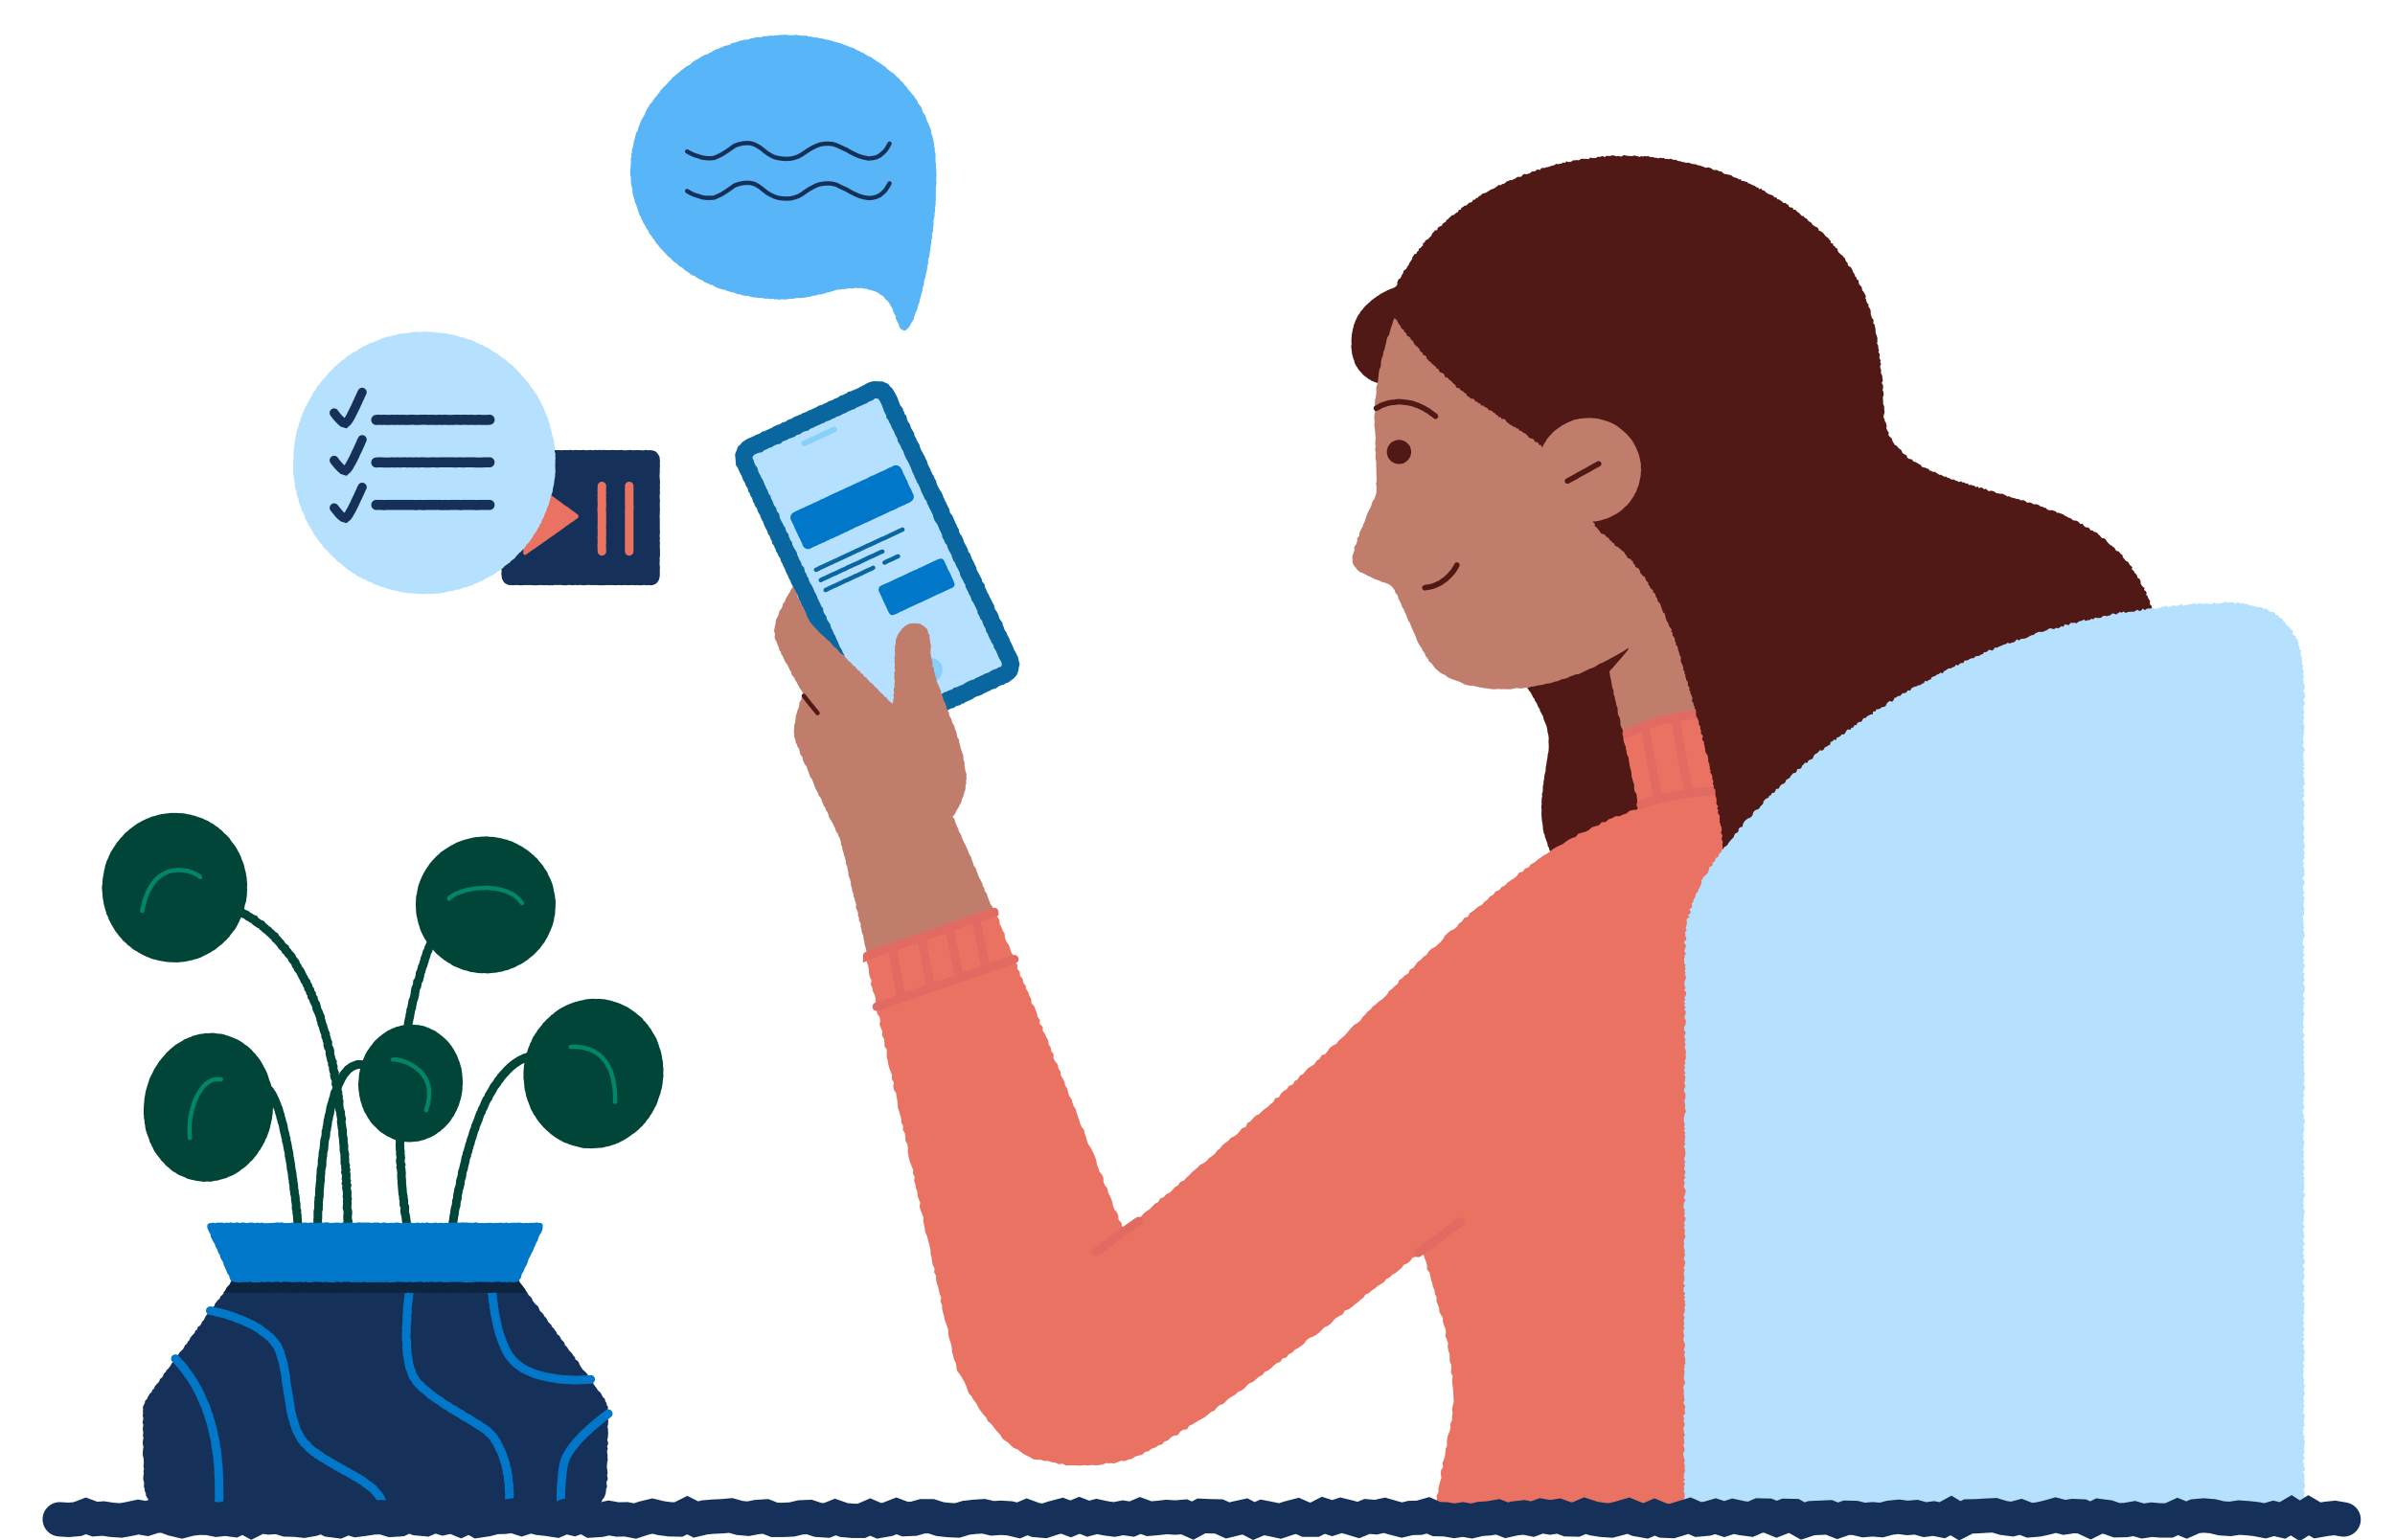 <svg xmlns="http://www.w3.org/2000/svg" viewBox="0 0 1253.8 806.4"><path fill="#004537" d="m142.5 584.7-.1 1.1-.3 1.2-.2 1.1-.3 1.1-.2 1.2-.3 1.1-.4 1.1-.4 1.1-.4 1.1-.4 1.1-.6 1-.4 1.2-.6.9-.5 1.1-.7 1-.5 1-.8.9-.5 1-.8 1-.7.9-.7.9-.8.9-.9.7-.7.9-.9.8-.8.8-1 .7-1 .7-.9.7-.9.7-1 .6-1 .6-1 .6-1.1.4-1.1.4-1.1.6-1.1.3-1.1.3-1.1.3-1.2.4-1.1.1-1.2.2-1.1.3h-1.2l-1.2-.1-1.1.2-1.2-.1-1.1-.2-1.2-.1-1.2-.2-1.1-.3-1.1-.2-1.2-.3-1.1-.3-1-.6-1.1-.4-1.1-.5-1.1-.4-1-.6-.9-.7-1.1-.5-.9-.7-.9-.8-.9-.8-.9-.7-.8-.9-.7-.9-.9-.7-.7-1-.7-.9-.7-.9-.8-1-.6-.9-.6-1-.5-1.1-.5-1-.5-1.1-.6-1-.3-1.2-.4-1.1-.4-1-.4-1.1-.4-1.2-.3-1.1-.2-1.1-.1-1.2-.3-1.1v-1.2l-.3-1.2v-1.1l-.2-1.2.1-1.2v-2.3l.1-1.2.1-1.1.1-1.2.1-1.2.2-1.1.2-1.2.2-1.1.3-1.2.3-1.1.4-1.1.3-1.1.4-1.1.3-1.1.5-1.1.6-1.1.5-1 .5-1.1.5-1 .7-1 .6-1 .6-.9.6-1 .8-.9.7-.9.8-.9.8-.9.7-.9.9-.8.8-.8.9-.8.9-.7.9-.8.9-.6 1.1-.6.9-.6 1.1-.6.9-.7 1.1-.4 1.1-.5 1.1-.3 1-.6 1.2-.3 1.1-.3 1.1-.3 1.2-.2 1.1-.1 1.2-.3 1.2.1 1.1-.1 1.2-.1 1.2.1 1.1.2 1.2.1 1.2.1 1.1.2 1.1.4 1.1.3 1.1.4 1.1.4 1.1.5 1.1.4 1.1.5 1 .6 1 .6.9.7.9.7 1 .6.9.8.9.8.8.8.7.9.9.8.7 1 .8.9.7.9.6.9.6 1 .6 1.1.5 1 .6 1 .5 1.1.5 1 .4 1.1.4 1.1.3 1.2.4 1.1.5 1 .2 1.2.3 1.1.2 1.2.2 1.1.1 1.2.1 1.2.2 1.1-.1 1.2v2.3l.1 1.2-.2 1.2v1.1l-.1 1.2zM129.3 467v1.2l-.1 1.2-.2 1.1-.1 1.2-.3 1.1-.4 1.1-.2 1.2-.2 1.1-.5 1.1-.3 1.1-.4 1.1-.4 1.1-.6 1-.4 1.1-.6 1-.5 1.1-.6 1-.6 1-.8.9-.6.9-.8.9-.6 1-.8.8-.8.9-.9.8-.8.8-.8.8-1 .7-.9.7-.9.8-.9.7-1 .5-1 .7-1 .5-1 .6-1.1.5-1 .5-1.1.6-1.1.4-1.1.4-1.1.2-1.1.4-1.2.2-1.1.3-1.1.2-1.2.2-1.1.1-1.2.1-1.2.1h-1.1l-1.2-.1h-1.2l-1.1-.1-1.2-.1-1.1-.2-1.2-.2-1.1-.2-1.2-.3-1.1-.3-1.1-.2-1.1-.4-1.1-.5-1.1-.4-1-.5-1.1-.5-1-.6-1-.5-1-.7-1-.5-1-.6-.9-.8-.9-.8-1-.6-.7-.9-.9-.7-.9-.8-.7-.9-.8-.9-.8-.9-.6-.9-.8-.9-.6-1-.6-1-.6-1-.6-1-.5-1.1-.6-1-.4-1.1-.4-1.1-.6-1-.2-1.1-.4-1.1-.3-1.2-.3-1.1-.3-1.1-.1-1.2-.3-1.1-.1-1.2-.1-1.1-.1-1.2-.1-1.2-.1-1.1.1-1.2.2-1.2v-1.1l.1-1.2.2-1.1.2-1.2.2-1.1.2-1.2.3-1.1.2-1.2.4-1.1.3-1.1.5-1.1.5-1 .4-1.1.5-1 .5-1.1.7-1 .6-1 .6-.9.7-1 .6-1 .8-.8.7-1 .8-.8.8-.9.7-.9.9-.8.9-.7.8-.8 1-.7.9-.7 1-.7.9-.7 1-.6 1-.5 1-.6 1.1-.5 1-.5 1.1-.4 1.1-.5 1.1-.4 1.1-.2 1.1-.4 1.2-.3 1.1-.3 1.1-.1 1.2-.2 1.2-.1 1.1-.2h3.5l1.2.1h1.1l1.2.1 1.2.2 1.1.3 1.2.1 1.1.4 1.1.2 1.1.4 1.1.4 1.1.3 1.1.4 1.1.6 1 .4 1.1.5.9.7 1.1.5 1 .7.9.7 1 .6.8.8 1 .7.8.9.8.8.9.7.8.9.8.8.6 1 .7 1 .7.9.8.9.6 1 .6 1 .5 1 .6 1 .5 1.1.5 1 .3 1.2.5 1 .4 1.1.4 1.1.2 1.2.3 1.1.3 1.1.2 1.2.2 1.1.2 1.1v1.2l.2 1.2v1.1l-.1 1.2.1 1.2zm161.5 7.9-.1 1.2-.1 1.1v1.2l-.2 1.1-.3 1.2-.1 1.1-.3 1.1-.3 1.2-.4 1.1-.4 1-.4 1.1-.6 1.1-.4 1-.5 1.1-.6 1-.6 1-.5 1-.8.9-.7 1-.6.9-.8.9-.8.8-.8.9-.8.8-.9.8-.9.7-.9.7-.9.8-1 .6-.9.7-1 .6-1 .5-1.1.5-1 .6-1 .5-1.1.4-1.1.4-1.1.5-1.1.2-1.1.3-1.1.4-1.2.1-1.1.3-1.2.1-1.1.1-1.2.1-1.2.2-1.1-.1-1.2-.1-1.1.1-1.2-.1-1.2-.1-1.1-.2-1.2-.2-1.1-.1-1.1-.4-1.1-.3-1.1-.3-1.2-.3-1-.5-1.1-.4-1.1-.5-1.1-.4-1-.6-.9-.7-1.1-.5-.9-.7-1-.6-.9-.7-.9-.7-.9-.8-.9-.7-.9-.8-.7-.9-.8-.8-.8-.9-.7-.9-.7-.9-.7-1-.6-1-.7-.9-.5-1-.6-1.1-.5-1-.5-1.1-.4-1-.3-1.2-.4-1.1-.3-1.1-.3-1.1-.2-1.1-.3-1.2-.2-1.1-.1-1.2-.1-1.1v-1.2l-.1-1.1v-1.2l.1-1.2v-1.1l.1-1.2.3-1.1.2-1.2.2-1.1.2-1.1.3-1.2.4-1.1.4-1.1.4-1 .5-1.1.5-1.1.5-1 .6-1 .6-1 .6-1 .7-.9.6-1 .8-.9.7-.9.8-.8.8-.9.8-.8.9-.7.8-.9 1-.7.9-.6 1-.7 1-.6.9-.6 1-.6 1.1-.5 1-.6 1-.5 1.1-.4 1.1-.4 1.1-.4 1.1-.3 1.1-.3 1.2-.3 1.1-.3 1.1-.2 1.2-.2h1.1l1.2-.2h1.2l1.1-.1h1.2l1.1.2h1.2l1.2.1 1.1.2 1.1.2 1.2.2 1.1.3 1.1.3 1.2.2 1 .5 1.2.3 1 .5 1.1.5 1 .5 1 .6 1.1.5.9.6 1 .7 1 .6.9.7.9.7.9.8.9.7.8.9.9.7.7.9.7.9.8.9.8.9.6 1 .6 1 .7.9.6 1 .4 1.1.5 1 .6 1.1.4 1 .4 1.1.4 1.1.3 1.1.2 1.2.2 1.1.3 1.2.2 1.1.1 1.2.2 1.1.1 1.2-.1 1.1zm55.8 94.1-.2 1.1-.4 1.1-.2 1.2-.4 1.1-.4 1.1-.4 1.1-.3 1.1-.4 1.1-.5 1.1-.6 1-.5 1.1-.6 1-.5 1-.7.9-.6 1.1-.7.9-.8.9-.6 1-.8.8-.7.9-.9.8-.8.8-.9.8-.9.8-.9.7-1 .6-.9.7-1 .7-.9.6-1 .6-1 .6-1.1.5-1 .6-1.1.4-1.1.5-1.1.3-1.1.4-1.1.3-1.2.2-1.1.3-1.2.3h-1.1l-1.2.1-1.2.1-1.1.1h-1.2l-1.2-.1h-2.3l-1.1-.2-1.2-.3-1.1-.3-1.2-.3-1.1-.3-1.1-.3-1.1-.4-1.1-.5-1.1-.3-1-.5-1.1-.6-1-.6-1-.6-1-.6-.9-.7-1-.7-.8-.7-.9-.8-.9-.8-.8-.8-.9-.8-.7-.9-.8-.9-.7-.9-.7-.9-.7-1-.5-1-.8-.9-.5-1.1-.6-1-.5-1-.4-1.1-.4-1.1-.4-1.1-.5-1.1-.3-1.1-.4-1.1-.2-1.2-.2-1.1-.4-1.1-.1-1.2-.1-1.2-.1-1.1-.1-1.2-.2-1.1v-3.5l.1-1.2.1-1.2.1-1.1.2-1.2.3-1.1.2-1.2.3-1.1.3-1.2.3-1.1.3-1.1.4-1.1.5-1.1.3-1.1.6-1 .5-1.1.4-1.1.7-1 .6-1 .7-.9.5-1 .8-.9.7-.9.8-.9.6-1 .9-.8.8-.9.8-.7.9-.8.8-.9 1-.6.8-.8 1-.7.9-.7 1-.6 1-.6 1.1-.5 1-.6 1.1-.4 1-.5 1.2-.4 1-.4 1.2-.3 1.1-.3 1.1-.3 1.2-.2 1.1-.3 1.2-.2 1.1-.1 1.2-.1h1.2l1.1.1 1.2-.1 1.2.1 1.1.1 1.2.1 1.1.3 1.2.2 1.1.3 1.1.4 1.2.3 1.1.4 1.1.4 1 .5 1.1.5 1 .5 1.1.5.9.7 1 .7.9.6 1 .7.9.8.9.7.9.7.9.8.6 1 .9.8.7.9.8.9.6 1 .8.9.5 1 .6 1 .6 1 .6 1 .6 1 .4 1.1.4 1.1.4 1.1.3 1.1.4 1.1.4 1.1.3 1.2.2 1.1.2 1.2.2 1.1.2 1.2.1 1.1v1.2l.2 1.2v1.1l-.1 1.2.1 1.2-.1 1.1-.2 1.2-.1 1.2-.1 1.1zm-104.5-.1v1.2l-.1 1.1-.2 1.2-.2 1.1-.2 1.2-.3 1.1-.4 1.1-.3 1.2-.4 1.1-.5 1.1-.4 1.1-.6 1-.5 1-.5 1.1-.8.9-.5 1-.7.9-.8 1-.8.8-.8.9-.8.8-.9.7-.9.9-1 .6-.9.7-1 .7-1 .5-1 .6-1.1.4-1.1.4-1.1.5-1.1.3-1.1.3-1.2.3-1.1.1-1.2.1-1.2.1-1.1.1-1.2-.1-1.2-.1-1.1-.1-1.2-.2-1.1-.4-1.2-.2-1.1-.3-1.1-.5-1-.6-1.1-.4-1-.6-1-.7-1-.6-.9-.6-.9-.8-.8-.8-.9-.9-.8-.8-.8-.8-.8-.9-.6-1-.7-1-.6-1-.5-1-.7-1-.5-1-.4-1.2-.5-1-.3-1.2-.4-1.1-.3-1.1-.2-1.1-.3-1.2-.1-1.1-.2-1.2-.2-1.2v-1.1l-.1-1.2.1-1.2.1-1.1.1-1.2.1-1.2.1-1.1.3-1.2.2-1.1.3-1.2.3-1.1.4-1.1.4-1.1.4-1.1.5-1.1.4-1 .6-1.1.6-1 .7-.9.6-1 .8-.9.7-1 .7-.9.8-.8.9-.8.8-.8 1-.7.9-.8 1-.6.9-.7 1-.6 1.1-.5 1-.5 1.1-.4 1.1-.5 1.1-.2 1.2-.4 1.1-.2 1.2-.2 1.1-.2 1.2.1 1.2-.1 1.1.1 1.2.1h1.2l1.1.3 1.2.2 1.1.3 1.1.5 1.1.4 1 .5 1.1.5 1.1.5.9.7 1 .7.9.7.9.7.9.8.9.8.8.8.8.9.7.9.7.9.6 1 .7 1 .5 1.1.6 1 .5 1 .4 1.1.4 1.1.5 1.1.3 1.1.3 1.1.4 1.2.1 1.1.2 1.2.1 1.2.1 1.1.1 1.2v1.2l.1 1.1z"/><path fill="none" stroke="#004537" stroke-miterlimit="10" stroke-width="4.5" d="m116.5 473.1 1.1.3 1 .6 1.2.3 1 .5 1.1.4 1 .6 1.1.5 1.1.4.8.9 1.1.5 1 .6 1 .4.9.8 1.1.5.9.7 1.2.4.7 1 .9.6 1 .7 1.1.4.8 1 .9.7.8.8 1 .6.8.9.9.7.8.9 1 .6.5 1.1 1 .8.7.9.8.8.6 1 .8.9 1 .7.4 1.1.9.8.6 1 .9.8.7.9.4 1.1.8.9.7.9.4 1.2.7.9.4 1.1.8.9.6 1 .5 1.1.5 1 .6 1 .4 1.1.8.9.3 1.1.7 1 .2 1.2.8.9.2 1.2.7.9.1 1.3.8.9.2 1.2.5 1 .6 1 .3 1.2.2 1.1.5 1.1.5 1 .4 1.1.5 1.1.1 1.2.4 1.1.2 1.2.5 1 .3 1.1.3 1.1.4 1.2.5 1v1.2l.5 1.1.2 1.1.5 1.1-.1 1.2.3 1.2.6 1 .3 1.1-.1 1.2.3 1.2.3 1.1.2 1.1.6 1.1-.1 1.2.5 1.1v1.2l.2 1.1.5 1.1-.1 1.2.2 1.1.6 1.1.1 1.2-.1 1.2.5 1.1.2 1.1v1.2l.4 1.1v1.2l.3 1.1-.1 1.2.4 1.1-.1 1.2.1 1.2.1 1.1.3 1.2.4 1.1v1.1l.2 1.2.3 1.1-.2 1.2.1 1.2.2 1.1.1 1.2.3 1.1v2.4l.2 1.1.2 1.2v1.2l.1 1.1.2 1.2v2.3l.2 1.1.3 1.2-.1 1.2.1 1.1v2.3l.4 1.2-.1 1.2.3 1.1-.3 1.2.4 1.1v1.2l-.1 1.2.3 1.1-.3 1.2.5 1.1-.3 1.2.2 1.2.2 1.1v1.2l-.1 1.2.3 1.1-.2 1.2.1 1.2-.1 1.2-.1 1.1.3 1.2.2 1.1-.1 1.2-.1 1.2v1.1l.3 1.2-.4 1.2.1 1.1.2 1.2-.2 1.2.4 1.1v1.2l-.1 1.2-.1 1.2v2.3l.2 1.2v1.1l-.3 1.2.4 1.2-.3 1.1.3 1.2-.3 1.2.1 1.2v1.1l-.2 1.2.3 1.2m-47.8-96.5 1.1-.1 1.2.2 1 .5 1.1.5.8.8.7.9.8.8.6 1 .7 1 .5 1 .5 1.1.5 1 .4 1.1.5 1.1.3 1.1.5 1 .3 1.1.3 1.2.4 1 .2 1.2.4 1.1.2 1.1.4 1.1.3 1.1.2 1.2.2 1.1.3 1.1.3 1.1.2 1.2.4 1.1v1.1l.4 1.2.2 1.1.2 1.1.2 1.2.3 1.1.2 1.1v1.2l.3 1.1.2 1.2.2 1.1.2 1.2.1 1.1.1 1.2.3 1.1.2 1.1.1 1.2.1 1.1.3 1.2v1.1l.3 1.2.1 1.1v1.2l.3 1.1v1.2l.3 1.1.2 1.2v1.1l.2 1.2.2 1.1v2.3l.4 1.2-.1 1.1.3 1.2v1.1l.1 1.2.1 1.1.1 1.2.1 1.1.2 1.2v1.2l.3 1.1v1.2l.1 1.1.1 1.2.2 1.1v1.2l.2 1.2v2.3"/><path fill="none" stroke="#004537" stroke-miterlimit="10" stroke-width="4.5" d="m195.2 558.9-1.1-.5-1-.5-1.2-.3-1.1-.1h-1.2l-1.2-.1h-1.1l-1.2.4-1 .4-1.1.5-.9.7-1 .7-.7.9-.8.9-.7.9-.6 1-.6 1-.5 1.1-.5 1-.5 1-.5 1.1-.4 1.1-.4 1.1-.6 1-.3 1.1-.2 1.2-.4 1.1-.3 1.1-.3 1.1-.4 1.2-.3 1.1-.2 1.1-.2 1.2-.2 1.1-.4 1.1-.1 1.2-.4 1.1-.1 1.2-.1 1.1-.3 1.1-.1 1.2-.4 1.1v1.2l-.1 1.2-.3 1.1-.3 1.1-.1 1.2-.1 1.2-.1 1.1-.1 1.2-.3 1.1-.2 1.2v1.1l-.2 1.2-.2 1.2v2.3l-.2 1.1-.3 1.2-.1 1.1v1.2l-.2 1.2v2.3l-.2 1.1-.1 1.2-.1 1.2-.1 1.1-.1 1.2v2.3l-.3 1.2v1.1l-.2 1.2.1 1.2-.1 1.1v1.2l-.3 1.2v3.5l-.1 1.1v1.2l-.2 1.2-.1 1.1.1 1.2-.1 1.2-.2 1.1v1.2l-.1 1.2.1 1.1-.2 1.2v2.4l-.2 1.1m65.5-172.6-.6 1-.4 1.1-.6 1-.5 1.1-.4 1.1-.6 1-.2 1.1-.6 1.1-.3 1.1-.5 1-.4 1.1-.4 1.1-.5 1.1-.5 1-.3 1.2-.6 1-.3 1.1-.3 1.1-.5 1.1-.2 1.2-.4 1-.3 1.2-.5 1-.3 1.2-.3 1.1-.5 1-.1 1.2-.3 1.2-.3 1.1-.7 1-.1 1.2-.2 1.1-.6 1.1-.2 1.1-.2 1.2-.1 1.1-.3 1.2-.3 1.1-.5 1.1-.1 1.1-.3 1.2-.1 1.1-.5 1.1-.1 1.2-.3 1.1-.1 1.2-.3 1.1-.2 1.1-.3 1.2-.1 1.1-.1 1.2-.2 1.1-.1 1.2-.3 1.1-.4 1.2v1.1l-.1 1.2-.3 1.1-.1 1.2-.2 1.1-.3 1.2.1 1.1-.2 1.2-.2 1.1-.2 1.2v2.3l-.1 1.2-.1 1.2-.1 1.1-.2 1.2-.3 1.1v1.2l-.2 1.1.2 1.2-.1 1.2v1.2l-.3 1.1-.2 1.2.3 1.1-.3 1.2-.2 1.1.1 1.2.2 1.2-.3 1.1v1.2l-.2 1.2.2 1.1-.1 1.2.2 1.2-.3 1.1.3 1.2-.1 1.2v2.3l-.2 1.2-.1 1.1v1.2l.3 1.1v1.2l-.2 1.2.2 1.1v1.2l-.1 1.2.1 1.1v1.2l.2 1.1-.1 1.2.2 1.2.1 1.1-.3 1.2.1 1.2.4 1.1-.3 1.2.3 1.1.1 1.2.1 1.1-.1 1.2.1 1.2.1 1.1v1.2l.1 1.2.1 1.1.1 1.2.1 1.2.1 1.1.3 1.2v1.1l.3 1.2v2.3l.5 1.1v1.2l-.1 1.1.2 1.2.3 1.1.2 1.2.1 1.1.2 1.2-.1 1.1.3 1.2.2 1.1.2 1.2.2 1.1.2 1.1v1.2l.4 1.1-.1 1.2.4 1.1v1.2m79.6-98.3-1.1-.3-1.1-.4-1.1-.4-1.2-.3-1.1-.1-1.2-.2-1.1-.2-1.2-.1h-1.1l-1.2-.1h-1.1l-1.2.3-1.1.1-1.2.2-1.1.3-1.1.5-1.1.3-1 .5-1.1.5-1 .5-1 .7-1 .6-.9.7-.9.7-.9.8-.8.8-.9.8-.7.9-.8.8-.8.9-.8.9-.6 1-.8.8-.5 1-.7 1-.8.9-.6 1-.5 1-.6 1-.6 1-.6 1-.4 1.1-.7.9-.5 1-.5 1.1-.4 1.1-.5 1.1-.6 1-.3 1.1-.6 1-.4 1.1-.4 1.1-.3 1.1-.5 1-.4 1.1-.5 1.1-.2 1.1-.5 1.1-.4 1.1-.3 1.1-.3 1.1-.4 1.1-.4 1.1-.2 1.2-.5 1-.2 1.2-.4 1.1-.2 1.1-.5 1.1-.1 1.1-.5 1.1-.2 1.2-.2 1.1-.3 1.1-.3 1.2-.2 1.1-.4 1.1-.3 1.1-.1 1.2-.2 1.1-.4 1.1-.3 1.2v1.1l-.3 1.2-.3 1.1-.4 1.1-.1 1.2-.3 1.1-.1 1.2-.1 1.1-.4 1.1-.1 1.2-.1 1.2-.4 1.1-.2 1.1-.2 1.2-.1 1.1-.3 1.2-.1 1.1-.2 1.2-.2 1.1-.1 1.2-.2 1.2-.2 1.1-.2 1.2-.1 1.1"/><path fill="none" stroke="#01866a" stroke-linecap="round" stroke-miterlimit="10" stroke-width="2.25" d="m115.7 565.3-.9-.1H113l-.9.1-.9.3-.8.3-.8.5-.8.5-.7.5-.7.6-.6.6-.6.7-.5.7-.6.8-.5.7-.5.8-.4.8-.5.8-.4.8-.3.8-.4.8-.3.9-.3.8-.3.9-.3.9-.2.8-.2.9-.2.9-.3.9-.1.9-.1.9-.2.9-.1.9-.1.9-.1.9v.9l-.1.9v2.7l.1.9v.9l.1.9m5.3-136.6-.6-.6-.8-.5-.8-.5-.8-.3-.8-.4-.9-.3-.9-.2-.8-.4-.9-.1-.9-.1-.9-.1-.9-.1-.9-.1h-.9l-.9.2h-.9l-.9.2-.9.2-.9.2-.8.3-.8.4-.8.4-.9.4-.7.5-.8.5-.6.6-.8.6-.6.6-.6.7-.6.7-.5.7-.5.8-.5.8-.5.7-.4.9-.4.7-.4.8-.3.9-.4.8-.3.9-.3.8-.3.9-.2.9-.2.9-.2.9-.3.8-.2.9-.1.9m131.3 77.8h1.9l.8.2.9.2.9.2.9.3.9.3.8.3.9.4.8.4.8.5.8.4.7.5.8.5.7.6.7.6.7.6.7.7.6.6.5.8.5.7.6.8.4.8.4.9.3.8.3.9.2.9.2.9.2.9v.9l.1.9-.1.9v1.9l-.2.9-.2.9-.1.9-.2.9-.3.9-.3.8-.2.9m75.7-33.1.9-.1h1.8l.9.1.9.1.9.1.9.1.9.3.9.2.8.2.9.3.8.4.9.3.8.4.7.5.8.5.8.5.7.6.6.6.7.6.5.8.7.6.5.7.5.8.4.8.5.8.4.8.4.8.4.9.3.8.2.9.3.8.2.9.3.9.1.9.2.9.1.9.2.9.1.9.1.9.1.9v.9l.1.9v3.7m-86.9-106.4.5-.7.8-.5.7-.5.8-.5.8-.4.9-.3.8-.4.9-.3.9-.2.8-.3.9-.3.9-.3h.9l.9-.3.9-.1.9-.2.9-.1.9-.1h.9l.9-.1h.9l.9-.1h1.9l.9.2.9.1h.9l.9.1.9.2.9.1.9.2.9.3.8.2.9.3.9.3.8.4.8.4.9.3.8.5.7.5.7.6.7.6.6.6.7.7.5.7.6.7"/><path fill="#153159" d="M318.3 739v1.2l.2 1.1-.4 1.2.3 1.2v1.1l-.1 1.2-.3 1.1.3 1.2v1.1l.1 1.2-.1 1.1-.1 1.2-.3 1.2.4 1.1v1.2l-.5 1.1.4 1.2-.4 1.1.1 1.2.2 1.2-.1 1.1.2 1.2-.3 1.1-.1 1.2-.1 1.1.1 1.2.2 1.2.1 1.1-.3 1.2.3 1.2v1.1l-.6 1.2.1 1.1.2 1.2-.4 1.2-.2 1.1-.1 1.3-.4 1.1-.4 1.1-.8.9-.5 1.1-.7 1-.6 1.1-.8.8-1 .7-1.1.5-.7 1-.9.8-1.3.2-1.1.4-1 .7-1.1.4-1.2.3-1.2.1-1.1-.1-1.2.2-1.2.1-1.1.1-1.2-.4-1.2.1-1.1-.1H293l-1.1.4-1.2-.2-1.2.3-1.1-.2h-2.3l-1.2-.3-1.2.4-1.1-.1-1.2.2-1.2-.1-1.1-.4-1.2.3-1.1-.2h-1.2l-1.2.3-1.1.1-1.2-.4-1.1.4h-2.4l-1.1-.2-1.2-.2-1.1.3-1.2.1-1.2-.1-1.1-.4h-1.2l-1.1.1-1.2.3-1.1.1-1.2-.2-1.2-.3h-1.1l-1.2.2-1.1.1h-1.2l-1.1-.1-1.2.1-1.2-.2-1.1.2-1.2-.1-1.1.1-1.2-.3-1.1.3h-1.2l-1.2.1-1.1-.4-1.2.3-1.1-.3-1.2.5-1.2-.1h-1.1l-1.2-.4-1.1.4h-1.2l-1.2-.2-1.1-.2-1.2-.1-1.2.6-1.1-.1-1.2-.2-1.1.2-1.2.1-1.2-.5-1.1.1-1.2.1-1.1.2-1.2-.1-1.2-.1-1.1-.1-1.2.3-1.1-.2H206l-1.1.3-1.2-.2-1.1.1-1.2-.3-1.2.2-1.1-.1h-1.2l-1.2.1-1.1.2-1.2-.2-1.1.2-1.2-.4-1.2.2-1.1-.2-1.2.1-1.2.2-1.1-.5-1.2.6-1.1-.4-1.2.3-1.2-.4h-1.1l-1.2.3-1.1.1-1.2.1-1.2-.1h-1.1l-1.2-.3-1.2.3-1.1-.1h-2.4l-1.1-.2h-1.2l-1.1.2-1.2-.2-1.2-.1h-1.1l-1.2.4-1.2-.4-1.1.3H156l-1.1-.2-1.2-.1-1.1.4-1.2.1-1.2-.1h-1.1l-1.2.1h-1.2l-1.1-.1-1.2-.3-1.2.2-1.1-.2-1.2-.1h-1.2l-1.1.3h-1.2l-1.1.2h-1.2l-1.2-.4-1.1.2-1.2.1-1.2-.3-1.1.2h-1.2l-1.1.1-1.2-.1-1.2.2-1.1-.5-1.2.4h-1.2l-1.1-.1-1.2-.1-1.2-.3-1.1.3-1.2-.1-1.2-.1-1.1.3-1.2-.2-1.2.1-1.1.2-1.2-.3-1.2.1-1.1-.2-1.2.1h-1.2l-1.1.4h-1.2l-1.2-.4-1.1.3-1.2-.3-1.2.3-1.2-.2-1.1-.1h-1.2l-1.2-.1-1.2.4-1.1-.6-1.2-.3h-1.2l-1.1-.5-.9-.8-1.1-.6-1.1-.4-.8-.8-.8-.9-1-.8-.9-.7-.6-1-.8-.9-.5-1.1-.7-1-.5-1-.1-1.3-.5-1-.1-1.2-.4-1.2.1-1.1v-1.2l-.4-1.2v-1.1l.1-1.2.2-1.1-.2-1.2.3-1.1-.3-1.2.1-1.1.1-1.2-.1-1.2-.1-1.1-.3-1.2-.1-1.1.1-1.2.1-1.1.2-1.2-.3-1.2-.1-1.1.2-1.2.2-1.1-.3-1.2.2-1.2-.1-1.1-.2-1.2.2-1.1.1-1.2-.4-1.1.3-1.2.1-1.2-.3-1.1.2-1.2-.1-1.2.1-1.1-.1-1.1.5-1.1.5-1 .2-1.2.9-.8.4-1 .6-1 .6-1 .9-.7.4-1.2.9-.7.4-1.2.8-.9.8-.8.7-.9.4-1.2 1-.7.6-1 .4-1.1.9-.8.5-1 .9-.8.7-.9.7-1 .5-1.1 1-.7.5-1 .8-.9.4-1.2.8-.8.6-1 .9-.8.8-.8.6-1 .5-1.1 1-.8.5-1.1.8-.8.4-1.1.7-.9.8-.9.8-.8.4-1.2 1-.7.3-1.3 1.1-.6.7-1 .4-1.1.9-.8.5-1.1.5-1 .7-.9 1.1-.7.5-1.1.6-1 .7-.9 1-.8.3-1.2.8-.9.6-.9 1-.7.4-1.2 1-.8.7-.9.6-1 .6-1 .4-1.1 1-.8.8-.8.5-1.1.5-1.1.7-.9 1-.7.5-1.1.9-1 .5-1.2 1.3.3 1.1.1h1.2l1.2.1 1.1-.2 1.2.2 1.2-.3h1.2l1.1-.1h1.2l1.2.2 1.1-.1 1.2.1h1.2l1.1.3 1.2-.4 1.2.1 1.1.3 1.2-.1 1.2.3 1.1-.4 1.2.2 1.2-.2h1.1l1.2.3 1.2.2 1.1-.4 1.2.1 1.2.2 1.1-.1 1.2.2 1.2.1 1.1-.3 1.2.3 1.2-.1 1.1-.2 1.2.4 1.2.1 1.2-.3 1.1-.1h2.4l1.1.3 1.2-.1 1.2.3 1.1-.3 1.2-.2 1.2.1 1.2.3 1.1-.2 1.2.4 1.2-.3 1.1.1 1.2.1 1.2.1h1.2l1.1-.2h1.2l1.2.3 1.2-.1h1.1l1.2-.2 1.2-.1 1.1.1 1.2.2 1.2-.2 1.1-.1 1.2.2 1.2.2 1.2-.3 1.1-.1h1.2l1.2.3 1.1-.2h1.2l1.2-.1 1.1-.3 1.2.3 1.2-.3 1.1.4 1.2-.3 1.2-.1 1.1.3 1.2-.3h1.2l1.1-.1h1.2l1.2.3 1.1-.2 1.2-.2 1.2.3 1.1-.4h1.2l1.2.2h1.1l1.2.1 1.2-.4 1.2.4 1.1-.3 1.2-.1h1.2l1.1.1 1.2.2 1.2-.4 1.1.2 1.2-.1 1.2-.1 1.2.3 1.1-.3 1.2-.1 1.2.3 1.1.1 1.2-.4h1.2l1.1.1 1.2.2 1.2-.4h1.2l1.1-.2 1.2.3 1.2.1h1.1l.6 1 .8 1 .6 1 1 .7.6 1 .5 1.1.8.9.7.9.7 1 .7.9.6 1 .8.9.5 1 .9.8.8.9.4 1.1.7 1 .7.9.9.7.8.9.4 1.1.5 1.1.9.7.8.9.5 1.1.9.8.6 1 .5 1.1.8.8.8.8.5 1.1.9.8.6 1 .8.9.3 1.1 1.1.7.6 1 .5 1.1.9.8.7.9.3 1.2.9.8.7 1 .6 1 .8.8.8.9.6 1 .8.8.3 1.2 1.1.7.7.9.4 1.2.6 1 .7 1 .7.9.9.7.8.9.7 1 .3 1.2.6 1 .9.8.7.9.6 1 .7 1 .7.9.6 1 .9.8.8.9.5 1 .5 1 1 .8.2 1.2.6.9.2 1.2.7.9-.2 1.2z"/><path fill="none" stroke="#0077c8" stroke-linecap="round" stroke-miterlimit="10" stroke-width="4.5" d="m91.8 711.5.8.8.8.9.7.9.9.8.6 1 .9.8.6 1 .7.9.6 1 .7.9.7.9.6 1 .6 1 .7.9.5 1.1.6 1 .6 1 .5 1.1.6 1 .4 1 .5 1.1.4 1.1.5 1 .4 1.1.6 1 .5 1.1.3 1.1.3 1.1.4 1.1.5 1.1.2 1.1.4 1.1.4 1.2.3 1.1.2 1.1.4 1.1.2 1.2.3 1.1.2 1.1.3 1.2.3 1.1.2 1.1.1 1.2.1 1.1.2 1.2.4 1.1v1.2l.2 1.1.2 1.2v1.2l.1 1.1.2 1.2.1 1.1.1 1.2v2.3l.2 1.2-.1 1.1.2 1.2-.1 1.2.1 1.1v2.4l.1 1.1-.1 1.2v1.2l.1 1.1-.1 1.2-.1 1.1v1.2l-.1 1.2-.1 1.1v1.2l-.1 1.2-.2 1.1.1 1.2m-4.1-107.9 1.1.2 1.2.2 1 .4 1.2.1 1.1.4 1.1.2 1.1.3 1.2.3 1 .5 1.2.2 1 .5 1.1.3 1 .6 1.2.3 1 .4 1.1.4 1 .6 1.1.4 1 .6 1.1.4 1 .5 1 .7 1 .5 1 .6.9.8.9.7 1 .6.9.7.8.8 1 .6.8.9.7.9.8.8.6 1 .8.9.5 1 .4 1.1.6 1.1.2 1.1.4 1.1.3 1.1.4 1.1.2 1.1.4 1.1.1 1.2.2 1.1.3 1.2.2 1.1.3 1.1.1 1.2v1.2l.2 1.1.1 1.1.3 1.2.2 1.1.1 1.2.2 1.1.2 1.2.2 1.1.2 1.1.2 1.2.2 1.2.2 1.1.1 1.2.1 1.1.3 1.1.4 1.2.1 1.1.4 1.1.4 1.1.2 1.2.5 1 .3 1.2.3 1.1.5 1 .6 1 .5 1 .6 1 .5 1.1.8.8.6 1 1 .8.8.8.7 1 .9.7.9.8.9.7 1.1.5.8.9 1.1.5.9.8 1 .6 1 .5 1 .7 1 .6 1 .5 1 .7 1.1.5.9.7 1.1.4 1 .8 1.1.4.9.7 1.1.5 1 .5 1 .7 1.1.5 1 .7 1 .5 1.1.5.9.8 1.1.5.9.7.9.8 1 .6.9.7.9.7 1 .7.7.9.8.9.8.8.7 1 .7.9.5 1.1.5 1.1.2 1.2.5 1.1.3 1.1.2 1.2.4 1.1.3 1.2.1 1.1m64.3 0 .3-1.1V792l.2-1.2-.2-1.1v-1.2l.1-1.2-.1-1.1v-2.4l.2-1.2-.3-1.1.2-1.2-.3-1.1.1-1.2-.1-1.2-.2-1.1-.2-1.2v-1.2l-.1-1.1-.5-1.1.1-1.2-.4-1.1-.3-1.1-.1-1.2-.6-1.1-.1-1.1-.6-1.1-.2-1.1-.5-1.1-.4-1.1-.7-1-.3-1.1-.6-1-.5-1-.5-1.1-.8-.9-.5-1.1-.8-.8-.7-.9-1-.7-.7-1-1-.6-.9-.7-1-.6-1.1-.6-.8-.8-1.1-.4-1-.7-1-.7-1-.5-.9-.8-1.1-.5-1-.5-1.1-.6-.8-.8-1.1-.5-1-.6-1-.6-.9-.7-1.2-.4-.9-.8-.9-.7-1.1-.4-1-.7-1-.7-.9-.8-1-.5-1-.7-.9-.6-1-.8-1-.5-.8-.9-.9-.8-.9-.7-.9-.8-1-.6-.7-1-.9-.7-.9-.9-.7-.9-.5-1-.7-.9-.6-1-.4-1.1-.3-1.2-.5-1-.4-1.1-.2-1.1-.3-1.1-.1-1.2-.2-1.1-.2-1.2-.2-1.1-.2-1.1.1-1.2-.3-1.2.2-1.1-.1-1.2v-1.1l-.3-1.2v-2.3l.1-1.1.1-1.2-.2-1.2.2-1.1.1-1.2v-1.1l.2-1.2-.2-1.1.1-1.2.3-1.1-.2-1.2.1-1.2.2-1.1v-1.2l.3-1.1v-1.2l.2-1.1.1-1.2.2-1.1v-2.4l.4-1.1.1-1.1.1-1.2.1-1.1.2-1.2v-1.1l.2-1.2.1-1.2.2-1.3-.1-1.3.3-1.2m93.4 60.9-1.2.1-1.2.1h-2.3l-1.1.1h-1.2l-1.1.1-1.2-.1h-1.2l-1.1-.1-1.2-.1h-1.1l-1.2-.1-1.1-.2h-1.2l-1.1-.3-1.2-.2-1.1-.1-1.2-.2-1.1-.3-1.1-.2-1.1-.3-1.2-.3-1.1-.3-1.1-.3-1.1-.4-1.1-.5-1-.4-1.1-.5-1-.5-1.1-.5-1-.6-.9-.7-.9-.7-1-.7-.8-.8-.9-.8-.7-.8-.7-1-.8-.9-.6-1-.5-1-.6-1-.5-1.1-.4-1.1-.5-1-.4-1.1-.4-1.1-.4-1.1-.4-1.1-.4-1.1-.3-1.2-.3-1.1-.3-1.1-.2-1.2-.2-1.1-.3-1.1-.2-1.2-.3-1.1-.2-1.2-.2-1.1-.1-1.2-.3-1.2v-1.1l-.2-1.2-.2-1.1-.2-1.2v-1.2l-.2-1.1-.2-1.2-.1-1.1-.1-1.2v-1.2l-.2-1.1-.1-1.2v-1.2l-.2-1.1-.1-1.2-.1-1.1v-.4m37.2 128.9-.1-1.1v-2.3l-.1-1.1v-3.4l.1-1.2v-1.1l-.1-1.2.1-1.1v-1.1l.1-1.2v-1.1l.1-1.2.1-1.1.1-1.1.1-1.2.1-1.1.1-1.2.1-1.1.2-1.1.2-1.1.2-1.2.3-1.1.3-1.1.4-1 .4-1.1.6-1 .6-1 .6-1 .7-1 .7-.9.7-1 .8-.8.7-1 .8-.9.8-.8.8-.9.8-.8.8-.8.9-.8.9-.8.8-.8.9-.8.9-.8.9-.7.9-.8.9-.7.9-.8.9-.7.9-.8 1-.7.9-.7.9-.7"/><path fill="#0d243f" d="m276.1 677-1-.1-1.2.1-1.2.1-1.1-.2h-1.2l-1.1.2h-1.2l-1.1.1-1.2-.3-1.2.2-1.1-.2-1.2.2h-1.1l-1.2-.2h-1.1l-1.2.1-1.2.1-1.1-.1h-1.2l-1.2-.1h-1.1l-1.2-.1-1.1.1h-2.4l-1.1.2-1.2-.1-1.2-.2-1.1.1-1.2.2h-2.3l-1.2-.1h-1.1l-1.2.2-1.1-.1-1.2.1-1.2-.3H231l-1.2.3-1.1-.1-1.2.1-1.2-.3-1.1.3-1.2-.2-1.1-.1-1.2.2-1.2-.1h-1.1l-1.2-.2-1.2.1-1.1.2-1.2.1-1.1-.3-1.2.3-1.2-.3-1.1.2-1.2-.2-1.2.3-1.1-.3-1.2.1h-1.1l-1.2.2-1.2-.3-1.1.2h-1.2l-1.2-.2-1.1.2-1.2-.2h-1.2l-1.1.2-1.2-.1-1.1-.1-1.2.3h-1.2l-1.1-.3h-2.4l-1.1.2h-1.2l-1.1-.1-1.2.1h-2.3l-1.2-.2-1.2.2-1.1-.1-1.2.2h-1.2l-1.1-.3-1.2.2h-1.2l-1.1-.3-1.2.3-1.2.1-1.1-.1-1.2-.2h-1.1l-1.2.2-1.2-.2h-2.3l-1.2.1-1.1.1h-1.2l-1.1.1h-1.2l-1.2-.1-1.1-.2h-1.2l-1.2-.1-1.1.1-1.2.2-1.2.1-1.1-.3h-3.5l-1.2.3-1.2-.3-1.1.1-1.2-.1-1.2.1h-1.1l-1.2-.1-1.2.1h-1.1l-1.2-.1-1.2.2-1.1-.2-1.2.3-1.2-.2h-1.1l-1.2-.1h-1.2l-1.2.2-1.1-.1.8-.8.6-1 .7-.9.6-1 .8-.9.4-1.1.7-1 .9-.7.6-1.1.8-.8 1.1-.1 1.1-.1 1.2.2h2.3l1.2-.1h1.2l1.1.2 1.2-.3 1.2.3 1.1-.2h1.2l1.1-.1 1.2.3 1.2-.3 1.1.1 1.2.2 1.2-.4 1.1.3 1.2-.1 1.1-.1 1.2.1 1.2.1h1.1l1.2-.1h1.1l1.2-.1h2.3l1.2.1 1.2.1 1.1-.1 1.2.1h1.1l1.2-.1 1.2.2 1.1-.3 1.2.3h1.2l1.1-.2 1.2.2 1.2-.1 1.1-.1 1.2-.1h1.2l1.1.1 1.2.2 1.1-.2h2.4l1.1-.1 1.2-.1 1.2.3h1.1l1.2-.2 1.2.1h2.3l1.2.1h2.3l1.1-.2h1.2l1.2.2h2.3l1.2-.1 1.1.1 1.2.1 1.2-.2 1.1.1h1.2l1.2.1 1.1-.1h1.2l1.2-.2 1.1.2h1.2l1.2.1 1.1-.4 1.2.3 1.2-.1 1.1-.1 1.2.1h1.2l1.1.1 1.2-.1 1.1.1 1.2-.1h1.2l1.1.1 1.2-.3 1.2.2h2.3l1.2.1 1.1-.1h1.2l1.2.2 1.1-.1h1.2l1.2-.2 1.1.2 1.2-.2h1.2l1.1.1 1.2.1 1.2-.1 1.1-.1 1.2.1 1.2.2h1.1l1.2-.2 1.2.1 1.1-.2h2.4l1.1.3 1.2-.3 1.2.3h1.2l1.1-.1 1.2-.1 1.2-.1 1.2.1.7.9.7 1 .7.8.6 1.1.6 1 .8.8.7 1 .7.9.5 1.1z"/><path fill="#0077c8" d="m217.7 640.4-1.2.1-1.1-.2-1.2.1h-1.1l-1.2-.1-1.1.2h-1.2l-1.1-.3h-1.2l-1.1.2-1.2-.1-1.1.1-1.2.1-1.1-.3h-1.2l-1.1.3-1.2-.3h-2.3l-1.1.2-1.2-.2h-4.6l-1.1-.1-1.2.2-1.1.1-1.2-.3-1.1.2H182l-1.1.2-1.2-.4-1.1.3-1.2-.1-1.2-.1-1.1.1-1.2.1h-1.1l-1.2-.3h-1.1l-1.2.2-1.1-.1-1.2.2-1.1.1-1.2-.1-1.1-.2h-1.2l-1.1.2-1.2-.2H159l-1.2.3-1.1-.1-1.2.1-1.1-.1-1.2-.2-1.1.2h-1.2l-1.1.1-1.2-.1-1.1-.3-1.2.2-1.1-.2-1.2.2-1.2.1h-1.1l-1.2.1h-2.3l-1.1-.3-1.2.3-1.1-.3-1.2.3-1.1-.2-1.2-.1-1.1.1-1.2.2-1.1-.3h-1.2l-1.2.3-1.1-.4-1.2.2-1.1.1-1.2-.3-1.1.3-1.2-.2-1.1.3-1.2-.3-1.1.1-1.2-.1-1.2.3-1.1-.2-1.2.1-1 .2-.9.6-.1 1.1.1 1 .5 1 .5 1.1.6 1 .2 1.3.5 1 .5 1.1.6 1 .6 1 .3 1.2.7 1 .4 1.1.4 1.1.7 1 .2 1.2.5 1 .7 1 .5 1.1.2 1.2.6 1 .4 1.1.5 1.1.4 1.1.8.9.3 1.2.4 1.1 1 .8 1 .4h1.2l1.2.2 1.1-.1 1.2-.1h1.2l1.1.1 1.2-.3 1.1.3 1.2.1 1.2-.1 1.1.1 1.2-.3 1.2.2 1.1-.1 1.2-.1h1.1l1.2.2 1.2-.1 1.1-.1h1.2l1.2.3 1.1-.3 1.2-.1 1.2.2 1.1-.1 1.2.2h1.2l1.1-.1h1.2l1.2-.2 1.1.4 1.2-.4 1.2.4 1.1-.1 1.2.1 1.1-.4 1.2.1h1.2l1.2.1 1.1.1 1.2-.2 1.2.2h2.3l1.2.1 1.1-.4 1.2.1 1.1.3 1.2-.3h3.4l1.2.3 1.1-.2 1.2.1 1.1-.1 1.2.2 1.1-.2 1.2-.1 1.1.3 1.2-.1h3.4l1.2-.1 1.1.1 1.2-.1 1.1.1 1.2-.2 1.1.3 1.2-.1h1.1l1.2-.1 1.1-.2 1.2.2 1.1-.1 1.2.2h1.1l1.2-.2 1.1.1 1.2.2 1.2-.3 1.1.1 1.2-.2 1.2.2 1.1.2 1.2-.3 1.2.2 1.1-.3 1.2.2 1.1.1 1.2-.1 1.2-.2 1.1.3h3.5l1.2-.2h1.1l1.2.1h1.2l1.1-.1 1.2.1 1.2.2h1.1l1.2-.1 1.2.1 1.1-.2 1.2-.1 1.2.1 1.1-.2 1.2.2 1.2-.1 1.1.1h1.2l1.1.1 1.2-.1 1.2-.1 1.1-.1 1.2.1 1.2.2 1.2-.2 1.1.3 1.2-.3 1.2.1 1.1.2 1.2-.3 1.2-.1.6-1.1.8-.9.2-1.2.4-1.1.7-1 .4-1.1.5-1.1.6-1 .5-1.1.4-1.1.3-1.1.6-1.1.5-1 .5-1.1.6-1 .4-1.1.5-1.1.5-1 .4-1.2.7-1 .3-1.1.4-1.1.5-1.1.7-1 .5-1.1.3-1.2v-2l-.8-.8h-1.1l-1.1-.2-1.2.1-1.1.1-1.2-.1-1.1.2-1.2-.1-1.1.1-1.2-.1-1.1-.2-1.2.1h-2.3l-1.1.1-1.2.1-1.1-.3-1.2.3-1.1-.2h-1.2l-1.1.1h-1.2l-1.1.1-1.2-.2-1.1.1h-1.2l-1.1.1-1.2-.1-1.1.1-1.2-.2-1.1-.2-1.2.3-1.1-.1h-1.2l-1.2-.1h-1.1l-1.2-.1-1.1.2-1.2-.1-1.1.1h-1.2l-1.1-.1-1.2.3-1.1-.2-1.2.1h-1.1l-1.2-.1-1.2.2-1.1-.3-1.2.2-1.1.1-1.2-.1-1.1-.3-1.2.4-1.1-.3-1.2.3-1.2-.3z"/><path fill="#b5e0ff" d="m461.7 383.1 1-.5 1-.7 1.2-.2.9-.7 1.1-.4 1.1-.5 1-.4 1.1-.6 1-.4 1-.7 1.2-.2 1-.5 1.1-.5 1-.6 1-.5 1-.6 1.1-.3 1.1-.5 1.1-.4.9-.8 1-.5 1.2-.2 1.1-.4 1-.7.9-.6 1.2-.2 1.1-.5 1-.6 1.1-.4.9-.8 1.1-.3 1-.6 1-.6 1.2-.2.9-.7 1.1-.4 1.2-.3.9-.8 1.2-.2.9-.6 1.1-.4 1.1-.5 1.1-.5.9-.7 1-.5 1.1-.5 1.1-.3 1.1-.4 1-.7 1.1-.4 1-.6 1.1-.4 1-.6 1.1-.4 1.1-.3 1-.7 1-.6 1.1-.4 1.1-.3 1-.7 1.1-.3.9-.7.9-.6.8-.9.4-1.1.1-1.1.3-1.1-.3-1.1-.2-1.1-.5-1-.5-1-.6-1-.5-1.1-.4-1.1-.5-1-.5-1.1-.6-.9-.3-1.2-.5-1-.7-1-.3-1.1-.7-.9-.5-1.1-.3-1.1-.7-1-.1-1.2-.7-1-.6-1-.4-1-.3-1.2-.5-1-.8-.9-.4-1.1-.6-1-.1-1.2-.6-1-.5-1.1-.5-1-.5-1-.5-1.1-.7-.9-.3-1.1-.5-1.1-.6-1-.2-1.2-.8-.9-.5-1-.2-1.2-.5-1-.6-1-.5-1.1-.6-1-.5-1-.2-1.2-.5-1-.5-1.1-.5-1-.6-1-.4-1.1-.4-1.1-.8-.9-.4-1.1-.3-1.1-.5-1-.6-1.1-.6-1-.4-1-.3-1.2-.5-1-.8-.9-.4-1.1-.6-1-.1-1.2-.6-1-.4-1.1-.6-1-.4-1.1-.5-1.1-.4-1-.8-1-.6-.9-.4-1.1-.2-1.2-.5-1-.6-1.1-.4-1-.6-1-.4-1.1-.6-1-.3-1.2-.5-1-.8-.9-.4-1.1-.6-1-.5-1.1-.4-1-.3-1.2-.6-1-.4-1.1-.7-.9-.4-1.1-.6-1-.3-1.1-.6-1-.5-1.1-.4-1.1-.3-1.1-.6-1-.4-1.1-.6-1-.5-1-.6-1-.5-1.1-.4-1.1-.3-1.1-.6-1-.6-1-.4-1.1-.6-1-.6-1-.1-1.2-.6-1-.6-1-.5-1.1-.3-1.1-.7-1-.5-1-.5-1.1-.2-1.1-.8-.9-.3-1.2-.8-.9-.1-1.2-.8-1-.5-1-.4-1.1-.4-1.1-.4-1.1-.5-1.1-.5-1-.6-1-.6-1-.8-.7-.7-.9-1.1-.5h-1.1l-1.1-.1h-1.1l-1.1.3-1.1.5-.9.7-1.1.4-1 .5-1 .7-1.1.4-1 .5-1.1.4-1 .5-1.2.3-.9.8-1.1.3-1.1.6-1.1.3-.9.7-1.1.5-1.1.4-.9.6-1.2.4-1.1.4-.9.6-1.1.4-1 .6-1.1.4-1.1.3-1 .7-1.1.4-1 .5-1.1.5-1.1.4-1 .6-1.1.4-1 .4-1 .8-1.1.2-1.1.5-1.1.4-.9.8-1.1.3-1.1.4-.9.8-1.1.4-1.2.3-1 .6-1 .5-1.1.3-1.1.5-.9.9-1.1.2-1.1.5-1.1.5-.9.6-1.2.2-1 .7-1 .5-1.2.4-.9.8-1.2.2-1 .5-1.1.4-1 .6-.9.6-.7.9-.8.7-.4 1.1-.4 1 .1 1.1.1 1.1.1 1.2.7.9.3 1.1.5 1 .5 1.1.7.9.3 1.2.4 1.1.6 1 .5 1 .4 1.1.7.9.5 1.1.2 1.1.7 1 .3 1.1.7 1 .4 1.1.3 1.1.8.9.2 1.2.7.9.5 1.1.3 1.1.6 1 .7 1 .2 1.1.5 1.1.8.9.2 1.1.4 1.1.5 1.1.5 1 .6 1 .3 1.1.8.9.3 1.2.4 1 .8 1 .1 1.2.7.9.4 1.2.7.9.2 1.2.6 1 .4 1 .7 1 .6 1 .2 1.2.6 1 .4 1.1.5 1 .6 1 .3 1.1.5 1.1.8.9.2 1.2.5 1 .6 1 .3 1.1.7 1 .3 1.1.5 1 .5 1.1.7.9.5 1.1.5 1.1.3 1.1.7.9.5 1.1.2 1.2.7.9.5 1.1.5 1 .3 1.1.8 1 .1 1.2.5 1 .5 1 .7 1 .2 1.2.6 1 .6 1 .7 1 .3 1.1.3 1.1.7 1 .4 1 .5 1.1.6 1 .4 1.1.5 1 .5 1.1.4 1 .4 1.2.6.9.6 1 .4 1.1.6 1 .2 1.2.7.9.5 1.1.3 1.1.5 1.1.6 1 .4 1.1.6 1 .4 1.1.5 1 .8.9.2 1.2.5 1 .7 1 .3 1.1.5 1.1.5 1.1.4 1 .5 1.1.4 1.1.8.9.2 1.2.6.9.7 1 .3 1.1.4 1.2.5 1 .6 1 .5 1 .5 1.1.4 1.1.6 1 .5 1.1.3 1.1.8.9.7.8.7.9 1.1.3 1.1.3 1.1.1 1.1-.3z"/><path fill="none" stroke="#0a669e" stroke-miterlimit="10" stroke-width="9" d="m461.7 383.1 1-.5 1-.7 1.2-.2.9-.7 1.1-.4 1.1-.5 1-.4 1.1-.6 1-.4 1-.7 1.2-.2 1-.5 1.1-.5 1-.6 1-.5 1-.6 1.1-.3 1.1-.5 1.1-.4.9-.8 1-.5 1.2-.2 1.1-.4 1-.7.9-.6 1.2-.2 1.1-.5 1-.6 1.1-.4.9-.8 1.1-.3 1-.6 1-.6 1.2-.2.9-.7 1.1-.4 1.2-.3.9-.8 1.2-.2.9-.6 1.1-.4 1.1-.5 1.1-.5.9-.7 1-.5 1.1-.5 1.1-.3 1.1-.4 1-.7 1.1-.4 1-.6 1.1-.4 1-.6 1.1-.4 1.1-.3 1-.7 1-.6 1.1-.4 1.1-.3 1-.7 1.1-.3.9-.7.9-.6.8-.9.4-1.1.1-1.1.3-1.1-.3-1.1-.2-1.1-.5-1-.5-1-.6-1-.5-1.1-.4-1.1-.5-1-.5-1.1-.6-.9-.3-1.2-.5-1-.7-1-.3-1.1-.7-.9-.5-1.1-.3-1.1-.7-1-.1-1.2-.7-1-.6-1-.4-1-.3-1.2-.5-1-.8-.9-.4-1.1-.6-1-.1-1.2-.6-1-.5-1.1-.5-1-.5-1-.5-1.1-.7-.9-.3-1.1-.5-1.1-.6-1-.2-1.2-.8-.9-.5-1-.2-1.2-.5-1-.6-1-.5-1.1-.6-1-.5-1-.2-1.2-.5-1-.5-1.1-.5-1-.6-1-.4-1.1-.4-1.1-.8-.9-.4-1.1-.3-1.1-.5-1-.6-1.1-.6-1-.4-1-.3-1.2-.5-1-.8-.9-.4-1.1-.6-1-.1-1.2-.6-1-.4-1.1-.6-1-.4-1.1-.5-1.1-.4-1-.8-1-.6-.9-.4-1.1-.2-1.2-.5-1-.6-1.1-.4-1-.6-1-.4-1.1-.6-1-.3-1.2-.5-1-.8-.9-.4-1.1-.6-1-.5-1.1-.4-1-.3-1.2-.6-1-.4-1.1-.7-.9-.4-1.1-.6-1-.3-1.1-.6-1-.5-1.1-.4-1.1-.3-1.1-.6-1-.4-1.1-.6-1-.5-1-.6-1-.5-1.1-.4-1.1-.3-1.1-.6-1-.6-1-.4-1.1-.6-1-.6-1-.1-1.2-.6-1-.6-1-.5-1.1-.3-1.1-.7-1-.5-1-.5-1.1-.2-1.1-.8-.9-.3-1.2-.8-.9-.1-1.2-.8-1-.5-1-.4-1.1-.4-1.1-.4-1.1-.5-1.1-.5-1-.6-1-.6-1-.8-.7-.7-.9-1.1-.5h-1.1l-1.1-.1h-1.1l-1.1.3-1.1.5-.9.7-1.1.4-1 .5-1 .7-1.1.4-1 .5-1.1.4-1 .5-1.2.3-.9.8-1.1.3-1.1.6-1.1.3-.9.7-1.1.5-1.1.4-.9.6-1.2.4-1.1.4-.9.6-1.1.4-1 .6-1.1.4-1.1.3-1 .7-1.1.4-1 .5-1.1.5-1.1.4-1 .6-1.1.4-1 .4-1 .8-1.1.2-1.1.5-1.1.4-.9.8-1.1.3-1.1.4-.9.8-1.1.4-1.2.3-1 .6-1 .5-1.1.3-1.1.5-.9.9-1.1.2-1.1.5-1.1.5-.9.6-1.2.2-1 .7-1 .5-1.2.4-.9.8-1.2.2-1 .5-1.1.4-1 .6-.9.6-.7.9-.8.7-.4 1.1-.4 1 .1 1.1.1 1.1.1 1.2.7.9.3 1.1.5 1 .5 1.1.7.9.3 1.2.4 1.1.6 1 .5 1 .4 1.1.7.9.5 1.1.2 1.1.7 1 .3 1.1.7 1 .4 1.1.3 1.1.8.9.2 1.2.7.9.5 1.1.3 1.1.6 1 .7 1 .2 1.1.5 1.1.8.9.2 1.1.4 1.1.5 1.1.5 1 .6 1 .3 1.1.8.9.3 1.2.4 1 .8 1 .1 1.2.7.9.4 1.2.7.9.2 1.2.6 1 .4 1 .7 1 .6 1 .2 1.2.6 1 .4 1.1.5 1 .6 1 .3 1.1.5 1.1.8.9.2 1.2.5 1 .6 1 .3 1.1.7 1 .3 1.1.5 1 .5 1.1.7.9.5 1.1.5 1.1.3 1.1.7.9.5 1.1.2 1.2.7.9.5 1.1.5 1 .3 1.1.8 1 .1 1.2.5 1 .5 1 .7 1 .2 1.2.6 1 .6 1 .7 1 .3 1.1.3 1.1.7 1 .4 1 .5 1.1.6 1 .4 1.1.5 1 .5 1.1.4 1 .4 1.2.6.9.6 1 .4 1.1.6 1 .2 1.2.7.9.5 1.1.3 1.1.5 1.1.6 1 .4 1.1.6 1 .4 1.1.5 1 .8.9.2 1.2.5 1 .7 1 .3 1.1.5 1.1.5 1.1.4 1 .5 1.1.4 1.1.8.9.2 1.2.6.9.7 1 .3 1.1.4 1.2.5 1 .6 1 .5 1 .5 1.1.4 1.1.6 1 .5 1.1.3 1.1.8.9.7.8.7.9 1.1.3 1.1.3 1.1.1 1.1-.3z"/><path fill="none" stroke="#87d0f9" stroke-linecap="round" stroke-miterlimit="10" stroke-width="2.9" d="m436.7 224.9-15.7 7.3"/><path fill="#87d0f9" d="m492.9 348.2.4 1 .1 1.1v1.1l-.2 1.1-.4 1-.5.9-.7.9-.8.7-1 .5-1 .4-1.1.2h-1.1l-1.1-.2-1-.4-1-.5-.8-.7-.7-.9-.5-.9-.4-1.1-.2-1v-1.1l.2-1.1.4-1 .5-1 .7-.8.9-.7.9-.6 1-.4 1.1-.1h1.1l1.1.2 1 .3 1 .6.8.7.7.8z"/><path fill="#0077c8" d="m476.7 262.8-1 .6-1.1.4-1 .6-1.1.4-1 .5-1.1.4-1 .6-1 .5-1.1.5-1.1.4-1 .5-1 .5-1.1.5-1 .5-1.1.5-1.1.4-1 .5-1 .5-1.1.5-1 .5-1.1.5-1 .5-1.1.4-1 .5-1.1.5-1 .5-1.1.4-1.1.5-1 .6-1 .4-1.1.6-1 .5-1.1.4-1 .6-1.1.4-1 .6-1.1.4-1 .5-1.1.5-1.1.4-1 .6-1.1.4-1 .6-1.1.4-1 .5-1.1.4-1 .6-1.1.4-1.1.5-1 .6-1.1.3-1.1-.2-1-.6-.7-.9-.4-1.1-.5-1.1-.5-1-.5-1.1-.5-1-.5-1.1-.5-1-.5-1.1-.5-1-.4-1.1-.5-1-.5-1.1-.6-1-.2-1.1.2-1.1.6-1 .9-.7 1.1-.5 1-.5 1-.5 1.1-.5 1-.4 1.1-.6 1-.4 1.1-.5 1-.4 1-.6 1.1-.4 1.1-.5 1-.5 1-.6 1.1-.3 1-.6 1.1-.4 1-.6 1.1-.5 1-.5 1.1-.5 1-.4 1.1-.6 1.1-.4 1-.5 1-.5 1.1-.5 1-.4 1.1-.5 1-.5 1.1-.5 1-.5 1.1-.4 1-.6 1.1-.4 1.1-.5 1-.5 1-.6 1.1-.5 1.1-.4 1-.5 1.1-.5 1-.5 1.1-.5 1.1-.4 1-.5 1-.6 1.1-.5 1.1-.4 1-.6 1.1-.2 1.1.2 1 .6.6.9.6 1 .4 1.1.5 1.1.6 1 .4 1.1.6 1 .4 1 .4 1.1.5 1.1.6 1 .5 1 .4 1.1.6 1 .2 1.2-.2 1.1-.6.9zm21.9 45-1 .4-1.1.5-1.1.5-1 .5-1.1.5-1 .5-1.1.4-1 .5-1.1.5-1 .5-1.1.5-1 .5-1.1.5-1 .5-1.1.5-1 .5-1.1.4-1 .5-1.1.5-1.1.5-1 .5-1.1.5-1 .5-1.1.5-1 .5-1.1.4-1 .6-1.1.5-1.1.4-1 .3-1-.4-.6-.8-.6-1.1-.4-1-.5-1-.5-1.1-.5-1-.5-1.1-.5-1-.4-1.1-.5-1-.5-1.1-.5-1-.1-1 .3-1 .8-.7 1-.5 1.1-.5 1.1-.4 1-.5 1.1-.5 1-.5 1.1-.5 1-.5 1.1-.5 1-.4 1.1-.5 1-.5 1.1-.5 1-.6 1.1-.4 1-.5 1.1-.5 1.1-.4 1-.6 1.1-.4 1-.5 1.1-.5 1-.5 1.1-.5 1-.5 1.1-.5 1-.5 1.1-.5 1.1-.4 1-.2 1 .3.6.8.5 1.1.5 1 .5 1 .4 1.1.5 1 .6 1 .5 1.1.4 1 .5 1.1.5 1 .4 1.1.3 1-.4 1z"/><path fill="none" stroke="#0a669e" stroke-linecap="round" stroke-miterlimit="10" stroke-width="2.25" d="m427.2 298.4 1.1-.5 1-.6 1-.4 1.1-.5 1.1-.5 1-.5 1.1-.5 1-.4 1.1-.6 1-.4 1.1-.5 1-.5 1.1-.5 1-.5 1.1-.5 1-.5 1.1-.4 1-.6 1.1-.4 1-.6 1.1-.4 1-.5 1.1-.5 1-.5 1.1-.5 1-.5 1.1-.4 1-.5 1.1-.5 1-.5 1.1-.5 1-.5 1.1-.5 1.1-.4 1-.5 1.1-.5 1-.5 1.1-.5 1.1-.5 1-.5 1-.5 1.1-.5 1.1-.5m-9.4 17.3 1-.5 1-.5 1-.4 1.1-.5 1-.5 1-.5 1-.4m-40.5 12.5 1-.6 1.1-.4 1-.5 1.1-.5 1-.5 1-.5 1.1-.4 1-.5 1.1-.5 1-.5 1-.5 1.1-.4 1-.5 1-.6 1.1-.4 1-.5 1.1-.5 1-.4 1.1-.5 1-.5 1-.5 1.1-.5 1-.5 1-.5 1.1-.5 1-.4 1.1-.5 1-.5 1.1-.5 1-.5 1.1-.4M432.2 309l1-.5 1-.5 1.1-.5 1-.5 1-.4 1.1-.5 1-.5 1.1-.5 1-.5 1-.5 1.1-.4 1-.5 1.1-.5 1-.5 1-.5 1.1-.4 1-.5 1.1-.5 1-.5 1-.5 1.1-.5 1-.5 1.1-.4 1-.6"/><path fill="#c07d6c" d="m498.6 427.7 1-1 .6-1 .5-1.1.6-1 .6-1 .5-1.1.7-1 .3-1.1.3-1.2.5-1 .4-1.2.2-1.1.5-1.1.2-1.2-.1-1.2.5-1.2-.2-1.2.3-1.1-.1-1.2.1-1.2-.4-1.2-.3-1.1-.2-1.2-.2-1.1.1-1.2-.3-1.1-.4-1.2.1-1.2-.3-1.1-.4-1.1-.4-1.1-.4-1.1-.2-1.1-.3-1.2-.3-1.1-.1-1.2-.7-.9-.4-1.2-.1-1.2-.3-1.1-.6-1-.2-1.2-.4-1-.7-1-.3-1.1-.3-1.1-.7-1-.4-1.1-.2-1.2-.6-1-.5-1.1-.2-1.1-.4-1.1-.4-1.1-.7-1-.2-1.2-.3-1.1-.7-1-.1-1.2-.3-1.1-.6-1.1-.3-1.1-.6-1-.4-1.1-.2-1.2-.3-1.1-.5-1.1-.1-1.2-.4-1.1v-1.2l-.8-1 .1-1.3-.1-1.1-.3-1.2-.3-1.1-.2-1.1-.2-1.2v-1.2l.1-1.1.2-1.2-.2-1.1-.3-1.2-.1-1.1-.2-1.2.1-1.2-.7-1-.3-1.1-.3-1.1-1-.8-.8-.8-1-.5-.9-.7-1.2-.1-1.2-.1h-1.1l-1.1.1-1.2.1-.9.6-1.1.5-.8.8-.9.7-.6.9-.7.9-.6.9-.6 1-.3 1.1-.5 1v1.1l-.1 1.1-.3 1.2v1.2l-.1 1.1.1 1.2.1 1.1-.4 1.2.2 1.2-.2 1.1.2 1.2v1.2l-.1 1.1.3 1.2-.5 1.2.1 1.1-.1 1.2.2 1.2.1 1.2-.2 1.1.1 1.2-.4 1.2-.1 1.1.3 1.2-.5 1.1.4 1.2-.4 1.2-.1 1.1-.3 1.1-.8-.8-.9-.7-.8-.8-.6-1-1.1-.6-.7-1-.9-.7-.8-.8-.8-.8-.7-1-.9-.6-.8-.9-.7-.9-1.1-.6-.7-.9-.8-.8-.7-1-1.1-.5-.5-1.1-1.1-.6-.6-1-1-.6-.8-.9-.7-1-1-.5-.7-1-.8-.8-1-.7-.7-1-.9-.7-.7-1-.9-.7-1-.6-.8-.9-.7-.9-.8-.9-1-.6-.7-.9-.8-.9-.7-.9-1-.7-.8-.8-.8-.8-.9-.8-.9-.8-.9-.7-.7-.9-.8-.8-.8-.8-.8-.9-.8-.8-.6-.9-.8-.9-.4-1-.7-1-.4-1-.3-1.1-.5-1.1-.6-.9-.3-1.1-.6-1-.5-1-.4-1.1-.7-.9-.6-1-.5-1.1v-1.2l-.8-.9-.2-1.1-.8-.9-.3-.9-.6.8-.7.9-.4 1.1-.7 1-.5 1-.7.9-.5 1.1-.3 1.1-.9.9-.3 1.1-.3 1.2-.7.9-.7 1-.2 1.2-.4 1.1-.6 1-.5 1.1-.2 1.1-.1 1.2-.3 1.1-.2 1.2-.3 1.1.4 1.2.1 1.1-.2 1.2.4 1.2.6 1 .4 1.1.4 1.1.5 1.1.2 1.2.8.9.2 1.2.8 1 .4 1 .5 1.1.5 1.1.7.9.6 1.1.5 1 .5 1.1.7 1 .2 1.2.7 1 .8.9.4 1.2.7.9.5 1.1.6 1 .5 1.1.7.9.7 1 .4 1.1-.2 1.1-.6 1-.1 1.2-.8.9-.2 1.1-.1 1.2-.3 1.1-.6 1.1-.2 1.1-.4 1.1-.3 1.1-.1 1.2-.1 1.1-.2 1.1-.4 1.1v1.2l-.1 1.1-.1 1.2.2 1.1v1.1l.3 1.2.4 1.1.1 1.2.7 1 .2 1.1.8 1 .3 1.1.2 1.2.4 1.1.9.9.1 1.2.4 1.1.5 1.1.6 1 .7.9.3 1.2.5 1.1.4 1.1.3 1.1.5 1 .8 1 .4 1.1.4 1.1.4 1.1.4 1.1.5 1 .6 1.1.5 1.1.4 1.1.8.9.5 1.1.3 1.1.6 1 .3 1.2.9.9.2 1.2.7.9.5 1.1.3 1.1.4 1.2.7.9.6 1.1.6 1 .4 1.1.6 1 .3 1.1.5 1.1.8.9.2 1.2.7 1 .3 1.1.3 1.1v1.2l.6 1.1.1 1.1.3 1.1.4 1.1.2 1.2.5 1.1.2 1.1.3 1.1v1.2l.6 1.1.2 1.1.2 1.2.3 1.1v1.2l.3 1.1.5 1.1.3 1.1.2 1.1v1.2l.5 1.1.1 1.2.3 1.1.5 1.1v1.2l.5 1 .2 1.2.4 1.1.3 1.1-.2 1.3.4 1.1.5 1.1.3 1.1-.1 1.2.6 1.1-.1 1.2.6 1.1.4 1.1-.1 1.2.4 1.1.1 1.1.3 1.2.5 1 .2 1.2.1 1.2.4 1.1v1.2l.4 1.1.3 1.1.2 1.1.4 1.1.1 1.2.1 1.2.6 1 .1 1.2.1 1.2.4 1 1.2-.2 1-.5 1.1-.4 1.1-.5 1.1-.5 1.2-.1 1-.6 1.2-.2 1.1-.4 1-.6 1.1-.2 1.2-.3 1-.7 1.1-.2 1.2-.2 1.1-.4 1.1-.3 1.1-.6 1-.6 1.1-.4 1.2-.1 1-.6 1.2-.1 1.1-.4 1.1-.5 1.1-.3 1.1-.5 1.1-.3 1.1-.4 1-.6h1.2l1.1-.7 1.1-.2 1.1-.5 1.1-.3 1-.6 1.1-.4 1.2-.1 1.1-.4 1.1-.6 1.1-.3 1.1-.5 1.1-.3 1.1-.5 1.1-.3 1.1-.4 1.2-.1 1-.7 1.1-.3 1.2-.2 1.1-.5 1-.6h1.2l1-.7 1.1-.5 1.1-.3 1.2-.2 1.1-.5 1.1-.3 1.2-.3 1.1-.5-.7-1-.3-1.2-.4-1-.3-1.2-.7-.9-.3-1.2-.5-1-.8-1-.4-1-.4-1.1-.4-1.1-.5-1.1-.2-1.2-.7-.9-.6-1-.1-1.2-.8-1-.2-1.1-.5-1.1-.5-1.1-.6-.9-.5-1.1-.3-1.1-.5-1.1-.3-1.1-.5-1.1-.8-.9-.3-1.2-.4-1-.4-1.1-.3-1.2-.6-1-.6-1-.3-1.1-.5-1.1-.5-1.1-.4-1-.6-1-.5-1.1-.5-1-.4-1.2-.4-1.1-.6-1-.6-1-.2-1.2-.6-1-.4-1.1-.5-1-.3-1.2-.4-1.1z"/><path fill="none" stroke="#501915" stroke-linecap="round" stroke-miterlimit="10" stroke-width="2.3" d="m420.8 364.4.7.9.7.9.7.9.7.9.7.9.8.9.7.9.7.9.8.9.7.9"/><path fill="#501915" d="m790 348.3.4.7.8.7.6.9.8.6.7.7.4 1 .9.6.5.8.5.9.8.7.5 1 .6.7.8.7.6.8.5.9.6.9.5.8.7.8.5.9.5.9.4.9.7.8.3 1 .6.8.5.9.3.9.5 1 .6.8.2 1 .5.9.5.9.5.9.2 1 .3 1 .4.9.4.9.4 1 .3 1 .2 1 .1 1 .2 1 .3 1 .1 1 .1 1-.1 1v1.1l.1 1v2l-.1 1-.1 1-.3 1-.1 1-.1 1-.2 1-.2 1-.1 1-.2 1-.2 1v1l-.1 1-.3 1-.2 1-.2 1v1l-.3 1v1l-.2 1-.2 1v2.1l-.2 1-.3 1 .2 1-.3 1v1l-.1 1 .1 1.1-.2 1v1l.2 1-.1 1v2.1l.1 1 .1 1 .1 1 .2 1 .2 1v1l.1 1.1.2 1 .2 1 .5.9.1 1 .4 1 .3.9.4 1 .3 1 .1 1 .6.8.2 1.1.6.8.3 1 .6.9.4.9.5.9.8.7.4 1 .5.8.8.7.4 1 .7.7.7.8.6.8.7.7.9.5.6.9.9.5.9.4.9.5.9.6.9.3 1 .2.9.5 1 .3 1 .1 1 .2h1l1 .3 1-.1h1.1l1 .2 1-.2 1 .1 1-.2 1 .1 1-.3 1-.1 1-.2 1-.3h1l1-.3 1-.3.9-.3 1-.1 1-.2 1-.2.9-.5 1-.3 1-.3.9-.4 1-.1.9-.6 1-.2.9-.3 1-.5.9-.4 1-.3.9-.4.8-.6 1-.3.9-.4 1-.3.8-.7 1-.4.8-.5 1-.2.8-.7 1.1-.2.8-.6.9-.5.9-.5.9-.5.8-.6.9-.4.9-.6.9-.4.8-.6 1-.3.8-.7.9-.4.8-.7.8-.6.8-.5-.2-.9-.2-1-.3-1-.2-1-.2-1-.4-.9-.2-1-.2-1-.2-1-.3-1-.2-1-.4-.9-.3-1-.2-1-.2-1-.4-.9-.3-1-.3-1v-1l-.4-1-.4-.9-.1-1-.1-1-.4-1-.2-1-.2-1-.3-.9-.2-1-.2-1-.3-1-.4-.9-.4-1-.1-1-.3-1-.3-.9-.2-1.1-.2-.9-.1-1.1-.6-.9v-1l-.3-1-.4-.9-.1-1-.4-1-.3-1-.2-1-.3-.9-.1-1.1-.4-.9-.3-1-.1-1-.3-1-.1-1-.5-.9-.3-1-.1-1-.3-1-.3-.9-.1-1.1-.2-1-.4-.9-.3-1-.3-.9-.2-1-.2-1-.1-1.1-.5-.9-.1-1-.3-1-.3-.9-.2-1-.4-1-.2-1-.4-.9-.2-1-.1-1-.3-1-.1-1-.5-1-.1-1-.4-.9-.3-1-.2-1-.2-1-.4-.9-.1-1-.3-1-.2-1-.2-1-.2-1-.3-1-.3-1-.4-.9-.1-1-.3-1-.3-1-.4-.9-.1-1.1-.4-.9-.2-1-.3-1-.3-1-.2-1-.2-1-.2-1-.2-1-.4-.9-.2-1-.3-1-.4-1v-1l-.5-.9-.2-1-.3-1-.2-1-.1-1.1-1.1-.1-.9-.2h-1l-1-.1-1-.2-1-.1-1-.2-1 .2-1-.4-1 .2-1-.3-1 .1-.9-.4h-1l-1-.2h-1l-1-.1h-1l-1-.2-1-.3-1 .1-1-.1-1-.3-1 .1-1-.3-1 .1-1-.1-1-.2-1-.1h-1l-1-.3-.9.5-.8.6-.8.6-.8.6-.9.5-.8.6-.8.7-.8.6-1 .4-.8.6-.9.6-.9.5-.8.6-.8.6-.8.6-.8.7-.9.5-.9.6-.8.6-.8.6-.9.5-.8.6-.9.6-.9.4-.8.7-.8.6-.9.5-.8.6-.9.6-.9.4-.9.6-.7.7-1 .5-.8.6-.8.6-.9.5-.8.7-.8.6zm-54.7-199h-.7l-.8.2-.8.2-.8.1-.7.3-.8.1-.7.4-.8.2-.7.4-.8.2-.7.4-.8.2-.6.5-.8.3-.7.4-.7.4-.7.3-.7.5-.6.5-.7.3-.6.6-.7.4-.6.5-.7.4-.5.6-.6.5-.6.6-.6.5-.6.5-.6.6-.5.6-.5.6-.5.7-.6.5-.4.7-.4.7-.5.6-.4.7-.4.7-.3.8-.4.6-.3.8-.2.8-.4.7-.2.8-.1.8-.3.7-.1.8-.2.8-.1.8-.2.8v.8l-.1.8v.8l-.1.8.1.8v.8l-.1.8-.1.8.2.8v.8l.2.7v.8l.2.8.2.8.2.8.2.7.4.8.1.8.3.7.3.7.4.7.5.7.4.7.4.6.5.6.6.6.5.6.5.6.6.6.6.4.7.5.6.5.6.5.8.3.6.5.8.3.7.3.7.3.8.2.8.2.7.3.8.1.8.1h.8l.8-.2.7-.3.6-.5.5-.6.5-.6.4-.7.4-.7.4-.6.3-.8.4-.7.3-.7.1-.8.4-.7.2-.8.2-.8.2-.7.2-.8.1-.8.3-.7v-.8l.3-.8.1-.8.1-.7.2-.8.1-.8.2-.8v-.8l.2-.7v-.8l.3-.8v-.8l.1-.8.1-.8.2-.8v-.7l.1-.8.1-.8v-.8l.2-.8.1-.8-.1-.8.2-.8.1-.8v-1.6l.1-.8.1-.8v-.8l.1-.8.1-.8v-1.6l.1-.8v-.8l.1-.8.1-.7v-3.2l.1-.8v-.8l-.1-.8.2-.8-.1-.8.1-.8v-.8l.1-.7z"/><path fill="#c07d6c" d="m884 292.5.5-1.6.6-1.5.4-1.5.8-1.4.4-1.6.8-1.4.2-1.6.6-1.5.4-1.5.8-1.5.1-1.6.9-1.4.3-1.6.4-1.5.3-1.6.9-1.4v-1.7l.6-1.5.2-1.6.8-1.4.1-1.7.3-1.5.7-1.5.2-1.6.4-1.6.7-1.5-.1-1.6.7-1.5.2-1.6.4-1.6.5-1.5.1-1.6v-1.6l.8-1.5.1-1.6.4-1.6.4-1.5.2-1.6-.1-1.7.7-1.5.2-1.6.1-1.6.5-1.5.2-1.6v-1.6l.5-1.5-.1-1.7.7-1.5v-1.6l.3-1.6v-1.6l.4-1.5.1-1.6.2-1.6V207l.5-1.6v-1.6l.4-1.5-.1-1.7.1-1.6.6-1.5-.1-1.6.1-1.6-1.6-.4-1.2-1-1.5-.5-1.5-.6-1.5-.7-1.6-.2-1.3-.9-1.6-.4-1.4-.7-1.5-.5-1.5-.5-1.5-.7-1.4-.7-1.5-.5-1.3-1-1.6-.2-1.4-.9-1.6-.2-1.3-.9-1.6-.5-1.4-.8-1.4-.7-1.5-.5-1.6-.4-1.4-.7-1.4-.8-1.6-.2-1.5-.6-1.4-.6-1.4-.9-1.4-.7-1.5-.6-1.6-.3-1.3-.8-1.6-.4-1.4-.9-1.5-.4-1.5-.4-1.5-.8-1.4-.6-1.6-.4-1.3-.8-1.6-.5-1.3-.9-1.6-.3-1.4-.9-1.6-.3-1.4-.7-1.4-.9-1.5-.3-1.4-1-1.5-.4-1.4-.7-1.6-.3-1.4-.8-1.5-.5-1.4-.7-1.6-.5-1.4-.7-1.4-.7-1.5-.7-1.4-.6-1.5-.6-1.5-.6-1.6-.2-1.5-.6-1.5-.6h-1.5l-1.6-.1-1.7-.1-1.6.1-1.6.5-1.6-.1-1.6.1-1.6-.2-1.6.1-1.7.3-1.6.3h-1.6l-1.6-.4-1.6.2-1.6.3-1.6.1-1.6.3-1.7-.4-1.6.5-1.6-.2-1.6.3-1.6-.2-1.6.3h-1.6l-1.7-.2-1.6.2-1.6-.1-1.6.5-1.6.1-1.6-.1-1.6.3-1.6.1-1.7-.1-1.6.3-1.6-.1-1.6.1-1.6-.2-1.6.4-1.7-.3-1.6.2-1.6.3-1.6.3-1.6-.3-1.7.2-1.6.1-.7 1.4-.6 1.4-1.1 1.3-.6 1.5-.6 1.5-.2 1.6-.8 1.4-.5 1.6-.5 1.5-.5 1.5-.4 1.5-.4 1.6-.9 1.4-.5 1.5-.2 1.6-.5 1.5-.3 1.6-.6 1.5-.2 1.6-.6 1.5-.4 1.5-.1 1.7-.2 1.6-.7 1.4-.2 1.6-.2 1.6-.2 1.6-.1 1.6-.5 1.6-.4 1.5.1 1.7-.1 1.6-.2 1.6-.4 1.5-.1 1.6v3.2l.1 1.6-.4 1.6v1.6l.2 1.7-.2 1.6.2 1.6.2 1.6.1 1.7.2 1.6-.1 1.6-.1 1.6.2 1.7-.3 1.6.4 1.6-.2 1.7.1 1.6.3 1.6v3.3l.1 1.6v1.6l.1 1.6v1.7l-.3 1.6.3 1.6-.1 1.6v1.7l-.5 1.5-.5 1.5-1 1.3-.5 1.6-.5 1.5-.8 1.4-.7 1.4-.6 1.5-.5 1.5-.5 1.6-.7 1.4-.5 1.5-.8 1.4-.7 1.5-.2 1.7-1 1.3-.1 1.7-.5 1.5-1 1.3.1 1.7-.5 1.6-.6 1.5.1 1.6v1.5l.5 1.6 1 1.2 1 1.3 1.2 1.1 1.6.6 1.4.7 1.4.8 1.5.6 1.4.8 1.5.6 1.5.5 1.5.7 1.6.4 1.5.6 1.4.8 1.1 1.2.9 1.2.5 1.6 1.1 1.2.4 1.6.7 1.4.7 1.4.5 1.5.9 1.4.6 1.5.7 1.4.5 1.5.6 1.5.9 1.3.5 1.5.7 1.5.6 1.5.7 1.4.6 1.5.5 1.5.7 1.5.8 1.3.9 1.3.7 1.5 1 1.3.5 1.5 1.1 1.2.6 1.5 1.3 1 1 1.3.9 1.3 1.2 1 1.2 1.1 1.4.9 1.5.6 1.2 1.1 1.5.7 1.5.6 1.5.5 1.5.5 1.5.7 1.4.8 1.5.4 1.6.3 1.7.1 1.5.4 1.6.3 1.6.3 1.5.2 1.6.2 1.6.3 1.6.1 1.6-.2 1.6.1h3.3l1.6.1 1.6-.3 1.5-.4 1.7.2h1.6l1.6-.4h1.6l1.5-.5 1.6-.2 1.6-.4 1.6-.2 1.5-.3 1.6-.5 1.6-.1 1.5-.5 1.6-.5 1.5-.3 1.5-.8 1.6-.3 1.5-.4 1.5-.8 1.5-.5 1.5-.6 1.6-.2 1.5-.7 1.4-.7 1.5-.7 1.4-.7 1.6-.5 1.4-.7 1.3-.9 1.5-.8 1.5-.4 1.7-.9.4 1.6v1.7l.5 1.5.5 1.5.2 1.6.4 1.6.3 1.5.2 1.6.3 1.6.7 1.5-.1 1.6.6 1.5.3 1.6.4 1.6.3 1.5.6 1.5v1.7l.2 1.6.8 1.4.4 1.6v1.6l.3 1.6.8 1.4.3 1.6v1.6l.6 1.5.2 1.6.2 1.6.5 1.5.3 1.6.3 1.6.6 1.5.5 1.5.1 1.6.3 1.6.4 1.6.3 1.5.1 1.6.8 1.5-.1 1.7.4 1.5.8 1.5.1 1.6.3 1.6.5 1.5.2 1.6.2 1.6.4 1.5.8 1.5.3 1.6.2 1.6.2 1.6.6 1.5.2 1.6.5 1.4h1.4l1.6-.2h3.3l1.5-.5h1.7l1.6-.1 1.6-.4 1.6-.1 1.6.1 1.6-.5 1.6-.1 1.6-.1h3.2l1.6-.2 1.6-.4 1.6-.2 1.6-.1h3.3l1.5-.5 1.7.3 1.5-.6h1.7l1.6-.2 1.6.1h1.6l1.6-.6h1.6l1.6.1 1.6-.4h1.6l1.7-.2 1.6-.1 1.5-.3.3-1.5.1-1.6.1-1.6-.3-1.6.2-1.6.2-1.6.2-1.6-.1-1.6.2-1.6-.4-1.6.3-1.6.1-1.6-.1-1.6.4-1.5-.1-1.7.2-1.5-.1-1.6v-1.6l-.1-1.7.3-1.5.1-1.6-.2-1.6v-1.6l.4-1.6-.1-1.6-.1-1.6.2-1.6-.1-1.6.4-1.6-.2-1.6.1-1.6.1-1.6.1-1.6.1-1.6v-1.6l.2-1.6-.2-1.6.1-1.6.3-1.6-.2-1.6v-1.6l.4-1.6.1-1.6v-1.6l.2-1.6-.4-1.6.4-1.6.1-1.6-.3-1.6.2-1.6.3-1.6-.3-1.6.5-1.6.1-1.6-.2-1.6v-1.6l.3-1.6v-1.7l-1.1-1.2-1-1.2-1.2-1-1.2-1.1-1.2-1.2-.8-1.3-.9-1.4-1.4-.9-1-1.2-1.2-1.1-.9-1.3-1-1.3-1.3-1-1-1.2-1.2-1.1-1.1-1.2-.9-1.3-1.2-1.1-.9-1.3-1-1.3-1-1.2-1.3-1-.9-1.4-1.4-.9-.9-1.3-1-1.2-1.1-1.3-1.3-.9-1.1-1.1-.9-1.4-1.3-1-.9-1.3-.9-1.4-1.3-1z"/><path fill="none" stroke="#501915" stroke-linecap="round" stroke-miterlimit="10" stroke-width="2.88" d="m762.7 295.9-.4.8-.5.8-.5.8-.5.8-.6.7-.6.7-.6.7-.7.7-.7.6-.7.7-.7.5-.8.5-.7.6-.8.5-.9.4-.8.4-.9.4-.8.3-.9.3-1 .2-.9.2-.9.1-.9.2m-25.4-94 .8-.4.8-.5.8-.5.9-.3.9-.3.8-.3.9-.3.9-.2 1-.2.9-.1h.9l.9-.2.9-.1h1l.9.1.9.1 1 .1.9.1.9.2.9.1.9.2.9.3.9.4.9.2.8.4.9.4.8.4.9.4.8.5.8.5.8.4.8.6.7.6.8.5.7.5.7.6"/><path fill="#501915" d="m738.8 236.7-.1.9-.2.8-.3.9-.5.8-.5.7-.7.6-.7.6-.8.5-.8.3-.9.1-.9.1-.9-.1-.9-.1-.8-.4-.8-.4-.8-.5-.6-.7-.6-.7-.4-.8-.3-.8-.2-.9-.1-.9.1-1 .2-.8.3-.9.5-.8.5-.7.6-.7.8-.5.8-.4.8-.3.9-.2.9-.1.9.1.9.2.8.3.8.4.7.6.7.6.6.7.4.8.3.9.2.9zM839 347l1.6-.8 1.5-.8 1.5-.9 1.5-.8 1.5-.8 1.5-.9 1.5-.8 1.5-1 1.4-1-.1.9-1 1.3-1.1 1.3-1.1 1.3-1.1 1.3-1.1 1.2-1.1 1.3-1.1 1.3-1.2 1.3-1.1 1.2-1.2 1.2-1.3 1.1-.9-1.3-.2-1.8v-1.9z"/><path fill="#e97262" d="m752.5 794.1 2 .6 1.9-.4 1.9-.1 2 .7 1.9-.5 1.9.5 2-.7 1.9.1 1.9.6 2-.4 1.9.2 1.9-.4h2l1.9.6 1.9-.6 2 .2 1.9-.2 1.9.3 2 .2 1.9-.3 1.9-.3 2 .6 1.9.1 2 .1 1.9-.4 1.9.3 2-.6 1.9.2 1.9.3 2 .2 1.9-.6 1.9.3 2-.6 1.9.6 1.9.3 2-.1 1.9-.3 1.9-.2 2 .2 1.9-.1 2-.1 1.9-.2 1.9.1 2 .6 1.9-.8 1.9.2 2-.1 1.9.5 2-.1 1.9.3 1.9-.2h2l1.9-.5 1.9.1 2 .2 1.9.4 2-.3h1.9l1.9-.4 2 .4 1.9.4 1.9-.8 2 .3 1.9-.1h2l1.9.1 1.9.1h2l1.9-.5 1.9.4 2-.2 1.9.5 2-.1 1.9-.5 1.9.5 2-.6 1.9.6h2l1.9-.5 1.9.7 2 .1 1.9-.4 2-.1 1.9.5 1.9-.1 2-.1h1.9l2-.5 1.9.5 2-.5 1.9.7 1.8-2v-2l-.1-1.9-.2-2-.4-1.9.4-1.9.3-2 .1-1.9-.8-2 .1-1.9.6-1.9-.2-2 .3-1.9-1-2 .4-1.9.1-1.9-.4-2 .6-1.9.1-2-.6-1.9-.3-1.9.9-2-.2-1.9-.5-2v-1.9l-.1-2 .7-1.9v-1.9l-.7-2 .6-1.9-.8-1.9-.1-2 .6-1.9.2-2-.4-1.9.1-2-.5-1.9.6-1.9-.6-2 .2-1.9.4-2-.3-1.9.4-2-.9-1.9v-1.9l.3-2-.2-1.9.7-2-.6-1.9.1-1.9v-2l-.3-1.9.5-2v-1.9l-.6-1.9.4-2 .2-1.9-.7-2 .8-1.9-.8-2 .8-1.9-.1-1.9v-2l-.1-1.9.2-2-.9-1.9.2-1.9-.3-2 .1-1.9.7-2v-1.9l-.6-2 .1-1.9-.2-1.9.3-2 .3-1.9-.6-2-.3-1.9.2-2 .6-1.9-.2-1.9-.7-2 .3-1.9-.2-1.9.5-2 .1-1.9-.7-2 .6-1.9-.4-2v-1.9l.1-1.9.3-2-.7-1.9.3-2-.2-1.9-.1-1.9-.1-2v-1.9l.3-1.9.1-2-.3-1.9.1-2 .3-1.9-.2-2 .3-1.9-.1-1.9-.3-2-.3-1.9.3-2 .2-1.9-.7-1.9.8-2 .1-1.9-.6-2 .4-1.9-.4-2-.2-1.9-.1-1.9v-2l.5-1.9-.2-2 .2-1.9.2-2-.4-1.9-.5-1.9.3-2 .3-1.9.2-2-.7-1.9.2-2 .2-1.9-.3-1.9.2-2 .2-1.9-.7-2 .6-1.9-.3-2-.2-1.9.2-2 .2-1.9-.2-2v-3.8l-.2-2 .4-1.9-.8-2 .2-1.9.4-2v-1.9l-.4-1.9-.3-2 .3-1.9.4-2 .2-1.9-.9-2 .3-1.9.3-2-.5-1.9.1-1.9v-2l.2-1.9.3-2-.4-1.9.3-2 .1-1.9-.5-2 .3-1.9-.6-2 .6-1.9-.8-2 .4-1.9.3-2-.7-1.9.4-2-.2-.9-1.4-1.4-.5-2-1.3-1.6-1.4-1.4-.7-1.8-1.6-1.3-1-1.8-.7-1.8-.8-1.9-1.3-1.5-.9-1.7-1.4-1.5-1.3-1.4-1.2-1.6-.3-2.1-1.9-1.2-.4-2.1-1-1.7-1.8-1.1-.4-2.1-1.1-1.6-.6-.7.5-2-.4-1.9-.5-1.9.2-1.9-.1-2 .3-1.9-.6-1.9.5-2-.1-1.9-.4-1.9.1-2v-1.9l.4-1.9-.7-2 .2-1.9v-1.9l-.3-2 .3-1.9.4-2-.7-1.9-.3-1.9.2-2 .2-1.9v-1.9l-.5-2-1.2-1.7-1.9.7-1.9-.2-2 .2-1.9.1-1.9-.2-1.9.9-1.9.1-1.9.3-1.8.7-1.9.6-1.9.2-1.8.6-2.1-.4-1.8.9-1.8.5-1.8.8-1.8.7-2.1-.2-1.7 1.1-1.8.7-2.1-.2-1.6 1.1-1.8.8-2.1-.1-1.5 1.5h-2l-1.7 1.2-1.4 1.9-.1 2.1.4 2 .9 1.8.3 2 .2 2 .9 1.8.3 2 .3 2 .4 1.9.7 1.9-.1 2.1.6 1.9.9 1.8-.2 2.1.3 2 1.2 1.7.1 2.1.1 2 1 1.8-1.2 2.2-2 .1-1.9.5-1.6 1.4-1.9.6-1.7.8h-2.1l-1.7 1-1.9.6-1.5 1.4-2.1.1-1.4 1.6-1.9.5-1.9.6-1.5 1.4-1.7.9-2 .5-1.9.6-1.3 1.6-1.9.6-1.8.9-1.6 1.1-1.5 1.2-1.9.8-1.7.9-1.7 1-1.5 1.3-1.6 1.1-1.7.9-1.6 1.2-1.6 1.1-1.5 1.3-1.8.9-1.2 1.6-1.9.7-1.2 1.6-2 .6-1.2 1.8-1.5 1.2-1.7 1-1.6 1.2-1.3 1.4-1.8.9-1.2 1.6-2 .7-1.1 1.7-1.8.9-1.2 1.6-1.6 1.2-1.3 1.5-1.8.9-1.5 1.2-1.5 1.3-1.7 1.1-.9 1.8-2 .7-1.1 1.8-1.6 1.1-1.1 1.7-1.5 1.2-1.9.9-1.5 1.3-1.4 1.3-1 1.8-1.3 1.5-1.4 1.3-1.5 1.3-1.8.9-1.5 1.4-1 1.7-1.7 1.1-1.3 1.5-1.6 1.1-1.2 1.6-1.2 1.6-1.8.9-.8 2-1.8 1-1.3 1.4-1.7 1.1-.8 2-1.6 1.2-1.3 1.4-1.6 1.1-1 1.8-1.4 1.4-1.4 1.3-1.7 1.1-1.4 1.4-1.6 1.1-1.2 1.6-1.6 1.2-1.2 1.5-1.4 1.3-1 1.7-1.5 1.3-1.8 1-1.4 1.4-1.3 1.5-1.2 1.5-1.3 1.4-1.6 1.3-1.4 1.3-1.2 1.6-1.8.9-1.6 1.2-1.1 1.6-1.2 1.6-2 .7-1 1.8-1.7 1.1-1 1.7-1.7 1.1-1.7 1-1.3 1.5-1.2 1.5-1.8 1-1 1.8-1.7 1-1 1.8-2 .7-1.1 1.7-1.7 1-1.4 1.4-1 1.8-2 .6-1 1.9-1.5 1.2-1.4 1.4-1.6 1.1-1.5 1.3-1.4 1.4-1.8.8-1.4 1.4-1.3 1.5-1.7 1-.8 2-2 .7-1.2 1.6-1.3 1.5-1.6 1.1-1.8.9-1.3 1.5-1.6 1.1-1.5 1.3-1.2 1.6-1.5 1.1-1.2 1.7-1.5 1.2-1.6 1.1-1.3 1.5-1.6 1.1-1.8.9-1.3 1.4-1.5 1.3-1.5 1.3-1.3 1.4-1.5 1.3-1.3 1.5-1.9.7-1.1 1.7-1.7 1-1.3 1.5-1.4 1.4-1.8.8-1.3 1.5-1.9.8-1 1.8-1.7.9-1.4 1.4-1.3 1.4-1.7 1.1-1.5 1.2-1.3 1.5-1.5 1.2-1.9.7-1 1.8-1.5 1.3-1.8.9-1.2-.1-1.2-.6-.3-1.9-1.5-1.5-.1-2.1-.7-1.8-1.4-1.5-.6-1.8-.4-2-.6-1.8-.9-1.8-.8-1.7-.4-2-1.2-1.5-.8-1.8v-2.1l-.8-1.8-1.3-1.5-.5-1.9-.8-1.8-.3-2-.6-1.8-.8-1.8-.8-1.8-.9-1.7-1.2-1.6-.6-1.8-.5-1.9-.7-1.8-.4-2-1.2-1.5-.8-1.8-.5-1.9-.7-1.8-.6-1.9-.5-1.9-1.1-1.6-.6-1.8-.5-1.9-1.2-1.6-.6-1.9-.4-1.9-1.1-1.7-.4-1.9-.9-1.7-1-1.7-.2-2-1.1-1.7-.3-2-1.3-1.5-.9-1.7v-2.2l-1.2-1.6-.3-1.9-1.1-1.7-.2-2-1-1.7-.8-1.8-1.1-1.6v-2.1l-1.6-1.5.1-2.1-1.2-1.6-.4-2-.7-1.8-.7-1.8-1.4-1.5-.1-2.1-1-1.7-.5-1.9-1.1-1.6-.4-1.9-1.2-1.6-.3-2-1.4-1.6-.1-2-1.3-1.6.1-2.1-1.6-1.5-.2-2-.7-1.8-1-1.7-.5-1.9-.7-1.7-1.2-1.7-.7-1.8-.1-2.1-1-1.6-.7-1.9-.9-1.7-.2-2-1-1.7-.5-1.8-2.3-.8-1.9.6-2 .4-1.7 1.1-1.9.5-1.9.5-1.9.4-1.6 1.5-2 .2-1.9.5-1.7 1-2 .2-1.8.9-2 .2-1.7 1.1-1.9.5-1.9.5-1.7 1.2-1.8.7-1.9.5-1.8.8-1.9.5-1.8.8-2 .3-1.9.6-2 .3-1.8.8-1.7 1.1-1.9.4-1.9.5-1.8.8-1.8.7-1.9.8-1.9.4-1.7 1.1-1.9.6-1 1.6.4 1.9.6 1.8.4 1.9.1 2 .4 1.9.9 1.8-.4 2.1.8 1.8.3 1.9 1 1.8.4 1.9.1 2v2l.6 1.9.1 1.9 1.3 1.8.4 1.9-.4 2.1.7 1.8.8 1.8-.2 2.1 1 1.7.3 2v2l1.2 1.7v4l.5 1.9.3 1.9.5 1.9.7 1.8.7 1.9-.1 2 1.1 1.8-.3 2 .3 1.9 1.2 1.8.2 1.9.4 1.9.2 2 .1 2 .7 1.8.5 1.9.6 1.9v2l1 1.7-.2 2.1 1.1 1.7.2 2 .1 2 1 1.7.3 2-.1 2 .3 1.9.4 1.9.6 1.9.7 1.9.8 1.8-.1 2 .9 1.8-.3 2.1.7 1.9.3 1.9.7 1.9.1 1.9.6 1.9.8 1.8-.3 2.1.5 1.9.7 1.8.8 1.9-.1 2 .4 1.9.4 2 .2 1.9.9 1.8.5 1.9.5 1.9.5 1.9.4 1.9v2l.6 1.9.2 2 .4 1.9.9 1.8-.2 2 1 1.8v2l.4 1.9.7 1.9.4 1.9.4 1.9.8 1.8-.4 2.1.8 1.8.1 2 .4 1.9.6 1.9.3 1.9.7 1.9.7 1.8.5 1.9v2l.4 1.9.6 1.9.6 1.8.3 2 .1 1.9.6 1.9.4 1.9 1 1.8.3 1.9.2 2 1.2 1.6 1.1 1.6 1 1.7.9 1.7.8 1.8.6 1.9.7 1.8 1.4 1.4.9 1.8 1.3 1.5.9 1.7.9 1.7 1.2 1.6 1.2 1.5 1.3 1.5.8 1.8 1.6 1.2 1.2 1.5 1.2 1.6 1.3 1.5 1.3 1.4 1 1.8 1.5 1.2 1.7 1.1 1.3 1.4 1.5 1.3 1.9.7 1.5 1.2 1.6 1.2 1.7.9 1.8.8 1.7 1.1 1.9.2 2 .1 1.8.6h2l1.9.6 1.9.3 1.8.8 2-.3 1.8 1 2-.1h1.9l1.9.1h2l1.9-.2 1.9.2 1.9-.3 2 .2 1.9-.1 1.9-.4 1.9-.7 1.9.2.1-.2 2 .2 1.9-.7 1.8-.7 2 .2 1.7-.8 2-.4 1.6-1.2 1.8-.5 1.9-.5 1.5-1.4 1.9-.4 1.5-1.3 1.9-.6 1.6-1.1 1.9-.5 1.3-1.5 1.9-.7 1.4-1.4 1.6-1 2.1-.3 1.2-1.7 1.6-1.1 2.1-.3 1.1-1.8 1.8-.8 1.6-1 1.6-1 1.7-.9 1.7-1 1.5-1.2 1.5-1.3 1.8-.8 1.3-1.6 1.5-1.3 1.9-.6 1.4-1.4 1.4-1.4 1.7-1 1.7-1 1.4-1.4 1.8-.8 1.6-1.1 1.3-1.5 1.5-1.3 1.9-.7 1.4-1.3 1.5-1.3 1.8-.9 1.2-1.6 1.8-.8 1.6-1.2 1.4-1.4 1.5-1.2 1.9-.7 1.2-1.8 2-.5 1.2-1.7 1.8-.8 1.3-1.5 1.8-.9 1.6-1.1 1.5-1.2 1.2-1.7 1.5-1.2 1.9-.8 1.7-.9 1.6-1.2 1.4-1.4 1.4-1.4 1.8-.8 1.6-1.2 1.3-1.5 1.4-1.4 1.7-1 1.8-.9 1-1.9 2-.7 1.6-1.1 1.5-1.3 1.5-1.1 1.5-1.4 1.6-1.1 1.1-1.7 1.9-.8 1.4-1.4 1.7-1 1.4-1.3 1.7-1 1.7-1.1 1.2-1.6 1.8-.9 1.4-1.4 1.7-.9 1.5-1.3 1.5-1.2 1.2-1.7 1.9-.8 1.5-1.2 1.2-1.7 2-.6 1.2-1.6 1.3.2 1.3.6.6 1.8.7 1.8.5 1.9v2l1.3 1.6.4 1.9.4 1.9.6 1.8.4 1.9.8 1.8.2 1.9.9 1.7-.1 2.1.7 1.7.7 1.8.1 2 .9 1.7 1 1.7v2l.6 1.8.7 1.8.3 1.9-.3 2 .8 1.8.6 1.9-.2 1.9.4 1.9.6 1.9.1 1.9v2l.8 1.8v1.9l-.2 2 .9 1.8-.2 2v1.9l.3 1.9.2 2 .1 1.9.1 1.9.1 1.9-.5 2-.4 1.9.3 1.9-.3 1.9v2l-.9 1.7.1 2-.4 1.9-.8 1.8-.5 1.8-.2 1.9.1 2-.7 1.8-.2 1.9-.2 1.9-.6 1.9-.8 1.8.4 2-1.1 1.8-.1 1.9.3 2-.6 1.8-.5 1.9-.5 1.9.1 1.9-1 1.8.1 1.9-.4 1.9-.3 1.9-.2 1.9-.7 1.8z"/><path fill="none" stroke="#e16a62" stroke-linecap="round" stroke-miterlimit="10" stroke-width="4.5" d="m531 502.3-.9.3-.8.3-.8.3-.9.2-.9.3-.8.4-.9.3-.9.2-.8.4-.9.2-.8.4-.9.3-.8.2-.9.3-.9.3-.8.3-.8.4-.9.3-.9.2-.8.3-.9.3-.9.3-.8.3-.9.3-.8.3-.9.3-.9.2-.8.4-.9.3-.8.2-.9.4-.8.2-.9.4-.8.3-.9.3-.8.3-.9.2-.8.4-.9.2-.9.3-.8.4-.9.2-.8.3-.9.4-.8.2-.9.3-.9.3-.8.3-.9.3-.8.4-.9.3-.9.2-.8.3-.9.2-.8.4-.9.3-.9.3-.8.3-.9.3-.8.3-.9.3-.9.2-.8.4-.9.3-.8.3-.9.2-.8.4-.9.3-.9.2-.8.3-.9.4-.8.3-.9.3-.9.3-.8.3-.9.3-.8.3-.9.2-.9.4-.8.2-.9.3-.9.3-.8.4-.9.2m61.5-49.6v.1l-.8.2-.9.3-.9.3-.8.2-.9.4-.9.3-.8.4-.9.2-.9.3-.8.2-.8.4-.9.3-.9.2-.9.3-.8.4-.9.3-.8.3-.9.3-.9.3-.8.2-.9.3-.8.4-.9.3-.9.3-.9.2-.8.3-.9.3-.8.3-.9.3-.9.3-.8.4-.8.3-.9.2-.9.4-.9.2-.8.4-.9.2-.8.4-.9.3-.9.2-.8.3-.9.4-.8.3-.9.3-.9.3-.8.3-.9.2-.9.3-.8.4-.9.2-.8.4-.9.3-.9.3-.9.2-.8.4-.9.2-.9.3-.8.4-.9.2-.8.4-.9.3-.9.3-.9.2-.8.4-.9.3-.8.2-.9.4-.9.2-.9.3-.8.4-.9.3-.8.3-.9.2-.9.3-.9.3-.8.3-.9.4v-.1m13.1-4 4.7 25.6m10.6-30.8.1.9.2.8.2.9.2.9.1.9.2.9.2.9.1.9.2.9.2.8.2.9.1.9.2.9.1.9.3.9.1.9.2.8.1.9.2.9.2.9.1.9.2.9.2.9.2.9.1.9.2.8.2.9.2.9.1.9m9.6-31 .2.9.2.9.2.9.1.9.2.9.2.8.2.9.2.9.2.9.1.9.2.9.2.8.2.9.2.9.2.9.2.9.1.8.2.9.2.9.2.9.2.9.2.9.2.9.1.8.2.9.2.9.2.9.2.9.2.9m8.5-30.2.2.9.2.9.2.8.1.9.2.9.2.9.2.9.2.9.2.9.2.9.2.9.1.9.2.9.2.9.2.9.2.9.2.9.2.9.1.9.2.9.2.9.2.9.2.9.2.9.2.9.2.9.2.9.1.9m335.6-122.4.8-.4.9-.4.8-.3.8-.4.9-.4.9-.3.8-.4.8-.4.9-.3.9-.4.8-.3.9-.4.8-.3.9-.3.9-.3.8-.3.9-.3.9-.3.9-.2.8-.3.9-.2.9-.3.9-.2.9-.2.9-.2.9-.2.9-.1.8-.2.9-.2.9-.2.9-.1 1-.1.9-.1.9-.2.9-.1.9-.1.9-.1.9-.1.9-.1.9-.1.9-.1 1-.1.9-.1h.9l.9-.1m-23.1 44.1-.2-.9-.3-.9-.1-.9-.2-.9-.2-.9-.2-.9-.1-.9-.2-.9-.2-.9-.1-.9-.2-.9-.2-.9-.2-.9-.2-.9-.1-.9-.2-.9-.2-.9-.2-.9-.1-1-.2-.8-.1-1-.2-.9-.2-.9-.2-.9-.2-.9-.1-.9-.2-.9-.2-.9-.1-.9-.2-.9-.2-.9-.1-1-.2-.9-.1-.9-.2-.9-.1-.9-.2-.9-.2-.9-.1-.9-.1-.9m22.9 32.9-.3-.9-.1-.9-.2-.8-.2-.9-.2-.9-.2-.9-.1-.9-.2-.8-.2-.9-.2-.9-.1-.9-.2-.9-.2-.9-.1-.9-.2-.8-.1-.9-.3-.9-.1-.9-.2-.9-.2-.8-.1-.9-.2-.9-.1-.9-.2-.9-.1-.9-.2-.9-.2-.9-.2-.9-.1-.9-.2-.8-.1-.9-.2-.9-.1-.9-.2-.9-.1-.9-.2-.9-.1-.9-.2-.9-.1-.9-.1-.9-.2-.8-.1-.9M859 421.4l.9-.4.8-.3.9-.3.8-.3.9-.3.9-.2.9-.3.8-.3.9-.2.9-.2.9-.2.9-.2.9-.2.9-.2.9-.3.9-.2.9-.1.9-.2.9-.2.9-.1.9-.2.9-.2.9-.1.9-.2.9-.1.9-.1.9-.2.9-.1.9-.2.9-.1.9-.1 1-.1.9-.1.9-.1.9-.1.9-.1.9-.1h.9l.9-.1 1-.2h.9l.9-.1.9-.1h.9l.9-.1 1-.1h.9l.9-.1h.9l1-.1h.9M596 639.5c-6.4 4.3-14 10.2-22.2 16.1M764.6 640c-6.4 4.3-14 10.2-22.2 16.1"/><path fill="#501915" d="m728.9 164.9.3.8.8.6.5.8.8.5.3.9.5.8.5.8.6.6.3 1 .6.6.9.5.1 1.1 1 .4.2.9.6.8.9.4.6.7.4.9.8.5.4.8.4.8.6.8.8.5.6.7.7.6.2 1 .7.6.8.6.2 1 1 .3.7.5.2 1.2.8.5.4.8.9.4.5.8.8.5.6.7.8.5.4.9 1 .3.3 1.1.6.6 1 .3.8.5.5.8.3 1.1h1.2l.5.8.7.6.8.5.6.7.6.7.8.5.4.9.5.8h1.2l.5.8.7.6.9.4.6.7.9.4.4 1 .7.6.8.4.6.7h1.1l.8.5.5 1 1 .1.6.8 1 .1.3 1.2 1.2-.2.6.8.9.3.8.5.5.8 1 .3.9.3.6.8.9.3.5.8.9.4.5.9h1.1l.4 1 1.2-.1.8.4.5 1 .7.6.7.5.7.6.9.4.7.6 1 .2.7.7 1 .1.4 1.1h1.1l.6.8.8.4.8.4.7.7.7.6.5.9 1 .2.9.3.7.6.4 1 1.1.1.7.5.4 1h1.1l.3 1.2 1 .2.9.3.8.5.4.9.9.4.5.9.7.6 1 .1.6.8.7.6.5.8.6.7.6.7.3.9.5.8.9.4.6.7.2 1 1 .4.1 1.1.7.6.4.9.4.8.8.5.1 1.1.8.6.7.6.2.9.9.6v1.1l.5.7.8.6.4.9.4.8.4.9.4.7.4.9.9.6-.2 1.1.4.9.8.6.2.9.5.8.4.8.4.8.8.7.2.9.4.8-.1 1.1.5.7.5.8-.1 1 .2.9.9.6-.1 1.1.7.7.7.6.5.7.6.7.5.9.6.6 1.1.2.8.5.5.8.8.4.7.6.4.9.9.4.4.9 1 .3.3 1 .7.6 1 .3.6.7.8.4.5.8.9.4.6.7.4.9.7.6.3.9.7.6 1 .3.6.8.8.5.1 1 .8.6.2 1 .7.6 1 .4.5.8.4.8.2 1 .7.7.5.7.9.4.5.9.2.9.6.7.7.7v1l.7.7.3.9.6.7.9.5v1.1l.8.6.5.7.1 1.1.6.6.3.9.2.9.7.7.6.7.2 1 .4.8.2.9.4.8.2.9.9.6.2.9.2.9.2.9.4.9.4.8.5.8.2.9.4.8.6.8.6.7-.3 1.1.8.7-.2 1.1.5.7.7.8.1.9.1.9.5.8-.1 1 .8.7.3.9.1.9.3.9.3.9.1.9.6.8.2.9-.1 1 .1.9.3.9.5.8.3.9.2.9-.1.9.8.8-.2 1 .6.7-.1 1 .4.9.1.9.6.7.3.9-.1 1 .5.8.5.8-.4 1 .8.7-.1 1 .5.8.3.9.4.8-.3 1 .1 1 .8.7-.2 1 .7.7-.1 1 .7.8.1.9v1.8l.2.9.6.8.3.9.4.8-.1 1 .2.8.7.8-.1 1 .3.8.2.9-.2 1 .8.8.4.8-.5 1.1.2.8.8.8-.1 1 .4.8v.9l.3.9v.9l.2.9.4.8.6.8.2.9.2.9v1l.1.9.5.8v.9l.3.9-.1 1 .5.8-.3 1 .7.7.3.9.2.9-.1 1 .5.8v.9l-.2 1 .6.8-.2 1 .7.8.3.9-.1.9.1.9v.9l.4.9.1.9.1.9-.2 1 .4.9.6.8-.6 1 .7.8-.2 1v.9l.7.8.3.9-.2 1 .2.9-.2.9.5.9.1.9.4.8.1 1 .1.9-.5 1 .5.8.3.9-.2.9-.2 1 .5.9.1.9-.2.9.1.9.1.9-.1.9.1.9.2.9.3.9.1.9-.2 1 .4.9-.4.9-.3.9.6.9.5-.1.9.1.9-.4.8-.4 1.1.4.6-.9 1-.1.8-.3.8-.4h1l.7-.8.7-.5.9-.3.9-.2h1l.6-.9 1.1.2.8-.5.6-.8.9-.2.7-.5.9-.2.7-.7.9-.2 1-.2.8-.3.7-.7.8-.4.8-.5.9-.2.7-.7.8-.4h1l.6-.8h1l.7-.7.8-.4.9-.2.8-.3.8-.6.9-.2.9-.2.6-.9.9-.2.7-.6.9-.3 1 .1.8-.4.6-.9 1-.1.9-.3.6-.7.7-.7 1.2.3.6-.7.8-.6.7-.6 1 .1.7-.7 1-.1.8-.3.7-.7.8-.5.9-.1.8-.5.9-.2.8-.4.7-.7.9-.3.8-.4.7-.7.9-.2.7-.5.8-.5h1l.6-.8.9-.4.7-.6 1 .1.6-.9 1.1.1.5-1 1.1.1.7-.5.9-.2.7-.7.6-.7 1.1.1.7-.7.9-.1.7-.8.8-.5.7-.5.9-.2.9-.3.6-.8 1.1.1.7-.5.6-.9 1-.2.7-.5.8-.5.9-.1.9-.4.6-.7.8-.5 1-.1.9-.1.6-1 .9-.2.7-.5 1-.2.9-.2.8-.4.7-.6.8-.4.9-.3.8-.4.6-.8.7-.6.9-.3.8-.5.9-.3h1l.7-.6.6-.9.8-.3.9-.3h1l.6-.9.9-.2.7-.6 1-.1.8-.4.8-.5.7-.6h1l.7-.7.7-.6 1-.2.7-.5.7-.6.9-.4.9-.3.6-.7.9-.2.9-.3 1-.2.5-.8 1-.1.7-.8 1-.1.8-.3.5-1h1.1l.7-.6.9-.2.6-.9h1l.8-.5.6-.8.8-.5.9-.2.9-.2.8-.6.9-.2.6-.7.9-.4.9-.3.7-.6.7-.6 1.1.1.6-.7.7-.7 1.1.2.9-.4.4-1.1.9-.3.8-.6.9-.2.7-.5h1.1l.8-.3.8-.6.6-.8 1-.1.7-.6.7-.6.8-.4 1-.1.7-.8.7-.5.9-.3.8-.5.8-.3 1-.1.7-.7.8-.4.8-.4.8-.6.7-.5 1.1-.1.8-.3.9-.4.8-.4.8-.4.5-1 .9-.2.8-.5.9-.3.7-.5 1-.2.7-.6.8-.5.8-.4 1-.1.6-.9.8-.4.8-.4.9-.2.9-.3.9-.3.6-.8 1-.1.7-.6.9-.3.6-.7.8-.6.8-.4.9-.3.9-.3.8-.3.8-.5.9-.3.5-1 .8-.4 1.1.2.8-.5.8-.6.7-.6.6-.7.8-.5.9-.3.8-.3 1-.2.6-.7.9-.2.8-.5.9-.2.8-.5.7-.7.8-.5.9-.1.9-.3.5-1 1-.1.7-.5.7-.6h1.1l.5-1 1.1.1.6-.7.8-.4.8-.5.8-.4.9-.2.7-.7.9-.3.9-.2.6-.7.9-.3.7-.6.9-.1.9-.4.5-.9h1.1l.7-.5.9-.3.5-.9 1.1.1.7-.7-.2-.9v-.9l-.3-.9.5-1-.8-.8.3-1-.6-.8.1-.9-.1-1 .2-.9-.8-.8v-1.8l-.5-.9.3-1-.1-.9-.9-.7-.1-.9.2-1-.8-.7-.1-.9-.3-.9-.1-.9-.8-.7-.1-1 .1-1-.6-.7-.4-.8-.3-.9-.7-.7.2-1.1-.4-.8-.9-.6.2-1.1-.9-.6-.5-.7-.6-.8v-1l-.2-.9-.5-.8-.9-.5-.3-1-.3-.8-.8-.6-.4-.8-.6-.8-.7-.5V297l-.7-.6-.7-.6-.4-.8-.5-.8-1-.4-.6-.7-.6-.7-.5-.7-.2-1.1-.9-.5-.5-.7-.6-.7-1.1-.2-.6-.7-.4-.9-.8-.5-.6-.6-.9-.4-.7-.7-.6-.6-.6-.8-.4-.8-.8-.6-1.1-.1-.7-.6-.5-.8-.8-.5-.5-.8-.8-.4-1-.2-.6-.7-1.1-.1-.6-.8-.6-.7h-1.1l-.8-.4-.7-.7-.5-.9-1.2.2-.6-.8-.7-.6-.8-.4h-1l-.9-.3-.7-.7-.8-.4-.9-.2-.7-.6-.9-.3-.7-.6-.9-.4-.8-.3-.9-.3h-1l-.6-.8-.9-.2-.9-.4-1 .1-.9-.1-.8-.4-.7-.8-.9-.1-.8-.5-1-.1-.7-.6-.8-.4-.9-.2-1 .1-.9-.4-.7-.5-1-.1-.9.1-.8-.5-.8-.7-.9-.1-1 .1-.8-.6-.9-.1-.9-.2-.8-.3-.9-.2-.9-.2-.8-.6-1 .2-.8-.6-.8-.4-.8-.5-1 .1-.9-.2-.9-.1-.9-.3-.7-.6-.9-.3-.9-.2-1 .3-.8-.5-.8-.8-1 .3-.7-.7-.9-.3-1.1.4-.6-.9-1.1.4-.7-.8-1-.1-.8-.4-1 .2-.7-.9-1 .1-.7-.6h-1l-.8-.6-1.1.4-.7-.5-1-.2-.7-.6h-1l-.9-.2-.7-.6-.9-.1-.8-.7-1 .1-.8-.5-.8-.5h-.9l-.8-.5-.8-.5-.7-.6-1.1.1-.7-.5-1-.2-.6-.9-.9-.2-.7-.4-1-.2-.9-.3-.5-.9-.8-.4-.8-.5-.8-.5-.8-.3-.9-.3-.5-1-1-.1-.9-.3-.7-.6-.3-1.1-.8-.4-.8-.4-.7-.7-.3-1-.6-.6-.8-.5-.6-.7-.5-.7-1-.4-.5-.8-.5-.8-.4-.8-.2-.9-.7-.7-.7-.6-.4-.8.2-1.1-.6-.8-.4-.8-.3-.8.2-1-.2-.9-.2-.9-.6-.8-.1-.9-.5-.9v-.9l.1-.9.4-.9-.1-.9-.1-1v-.9l-.2-.9-.4-.9v-1.8l-.1-.9v-.9l.4-1v-.9l-.2-.9-.4-.9.3-.9v-.9l-.1-.9-.7-.9.6-.9v-1l-.2-.9v-.9l-.4-.9-.4-.8.2-1-.2-.9-.3-.8v-1l.5-.9-.6-.9.4-.9-.6-.9-.2-.9.3-.9-.2-.9-.6-.9.4-.9-.4-.9v-.9l-.2-.9-.5-.9.2-.9v-1.9l-.2-.8-.3-.9-.4-.9v-.9l-.1-.9-.1-.9-.2-.9-.2-.9-.7-.7.2-1-.1-.9-.8-.8-.2-.9-.3-.8-.1-.9v-1l-.2-.9-.5-.8-.5-.8.1-.9-.7-.8-.4-.8-.1-.9-.5-.8.3-1.1-.4-.8-.4-.8-.5-.8-.6-.7-.2-1-.2-.9-.7-.6-.6-.8-.2-.8v-1.1l-1-.5-.1-.9-.8-.7-.1-.9-.5-.7-.5-.8-.3-.9-.4-.8-.5-.8-1-.4-.5-.8-.1-1-.7-.6-.4-.8-.3-1-.7-.6-.5-.7-.8-.6-.7-.6-.6-.6-.5-.8-.1-1.1-.9-.4-.5-.8-.8-.5-.2-1-1.1-.3-.1-1.1-.6-.6-.6-.8-.7-.6-.8-.5-.5-.8-.6-.7-.7-.6-.7-.5-1-.3-.2-1.1-.7-.6-.9-.4-.8-.5-.7-.5-.5-.9-.7-.5-.8-.4-.6-.8-.6-.7-.9-.3-.5-.9-1-.1-.7-.7-.5-.7-.8-.5-.7-.6-.6-.7-1.1-.1-.4-1-1-.1-.9-.4-.4-1-.8-.4-.7-.6h-1.1l-.6-.7-.8-.5-.7-.6-1-.1-.5-1h-1l-.6-.8-.8-.4-.9-.3-.9-.3-.8-.5-.7-.5-.6-.8-1-.1-.6-.9-1.1.3-.6-.9-.9-.1-.7-.7-.9-.3-.9-.3-.7-.6-1-.1-.6-.8-.9-.1-.9-.4h-1l-.6-.9-1 .1-.7-.6-.9-.3-.9-.2-.8-.5-.7-.6-.9-.2-.9-.2-.9-.2-.9-.1-.8-.6-.7-.7h-1l-.8-.5-.9-.3-.9.1-.9-.2-.8-.7-.8-.3-.9-.3-1 .3-.9-.3-.8-.4-.9-.2-.9-.4h-.9l-.8-.5-.9-.1-.9-.1-.9-.2-.9-.4-.9-.1-1 .1-.8-.4h-.9l-.9-.4-.9-.1-.9-.2-.8-.6-1 .2-.8-.3-.9-.4-1 .3-.9-.2-.9.1-.8-.6-1 .1-.9-.2-.9.4-.9-.4-.9.1-.9-.4h-.9l-.9-.1-.9-.5-1 .2-.9-.2-.9.3-.9-.2-.9.4-.9-.4-.9-.1-.9-.3-1 .4-.9-.1h-.9l-.9-.1-.9-.2-.9-.2-.9.7-.9.1-1-.4-.9.3-.9-.3-.9-.2h-.9l-.9.4-1-.2-.9.1-.8.6-1-.6-.9.3-.9.2-.9-.1-.9.7-.9-.1-.9.1-1-.3-.8.7-.9.1-.9-.1h-.9l-1-.1-.9.4-.8.5-1-.2-.9.2-.9-.1-.8.6-.9.3-.9.1-1-.4-.8.8-1-.2-.8.6-.9.1-.9.2-1-.2-.8.6-.9.3-.8.2-.9.3-.9.3-.9.1-.9.4-.9-.1-.9.3-.7.9-1.1-.4-.8.5-.7.6-1-.1-.9.4-.7.7-.9.2-.9.3-1-.2-.9.4-.6.9-.9.3-1-.1-.8.4-.7.6-.9.3-.8.5-1-.1-.8.5-.9.2-.7.7-.8.6-.9.1-.7.6-1.1-.1-.8.6-.7.6-.8.5-.8.4-.9.2-.7.5-.8.5-.8.5-.8.4-1 .2-.8.4-.6.8-.9.2-.5.9-1 .2-.6.8-1 .1-.4 1-.9.4-.9.2-.6.8-.7.5-1 .2-.7.6-.8.4-.4 1-1 .2-.4 1-.8.4-.8.6-.6.6-1.1.2-.6.7-.7.5-.6.8-.8.4-.4.9-.8.5-.8.5-.4 1-.8.4-1 .4-.5.7-.3 1-1.2.1-.5.8-.7.6-.4.9-.4.8-.8.6-.5.7-.9.5-.8.5-.3.9-.9.4v1.2l-.7.6-.6.7-.9.5-.1 1-.8.5-.3 1-1.1.3-.5.8-.5.7-.2 1-.5.8-.5.7-.5.8-.3.9-.6.6-.4.9-.5.7-.9.5-.4.9-.2.9-.6.7-.3.9-.4.8-1 .5-.3.8-.4.9.1 1-.5.8-.7.7v1l-.9.6-.4.8.4 1.1-.4.8-.4.8-.6.8-.2.9.1.9v.9l-.4.9.4.9-.4 1 .3.9.7.6v1.1z"/><path fill="#c07d6c" d="m859.2 246-.2.8v.8l-.1.9v.8l-.2.8-.2.8-.1.8-.2.8-.2.8-.1.8-.4.7-.3.8-.3.8-.2.8-.4.7-.4.7-.4.7-.3.8-.6.6-.4.7-.5.7-.4.7-.5.6-.6.6-.5.7-.7.5-.6.5-.6.6-.5.6-.7.5-.6.5-.7.5-.7.4-.7.5-.7.3-.8.4-.7.4-.7.4-.7.3-.8.3-.8.3-.8.2-.8.2-.7.3-.8.2-.8.2-.8.1-.9.2h-.8l-.8.1h-.8l-.8-.1h-1.7l-.8-.1-.8.1-.8-.2-.8-.2-.9-.1-.7-.2-.8-.3-.8-.1-.8-.4-.8-.1-.7-.4-.8-.3-.7-.4-.7-.4-.8-.3-.7-.5-.7-.5-.7-.4-.6-.4-.7-.5-.6-.5-.7-.5-.6-.6-.6-.6-.6-.6-.5-.6-.5-.6-.5-.7-.6-.6-.4-.7-.4-.7-.5-.7-.4-.7-.4-.7-.3-.7-.4-.8-.3-.7-.3-.8-.4-.7-.2-.8-.3-.8-.1-.8-.2-.8-.2-.8-.1-.8-.1-.8-.1-.8-.2-.9v-.8l.1-.8v-1.6l.1-.9.1-.8.2-.8v-.8l.2-.8.1-.8.2-.8.3-.8.3-.8.2-.8.3-.7.4-.8.3-.7.4-.7.4-.7.4-.8.5-.6.4-.8.4-.7.5-.6.5-.6.6-.6.6-.6.5-.7.6-.5.6-.6.6-.5.7-.4.7-.6.7-.4.6-.5.7-.5.7-.3.7-.4.8-.4.7-.4.8-.3.7-.3.8-.3.7-.4.8-.2.9-.1.7-.2.9-.2.8-.1h.8l.8-.1.8-.1h.8l.9-.1.8.1h.8l.8.1h.8l.8.2.9.1.8.1.7.3.8.2.8.2.8.3.8.2.8.3.7.3.8.4.7.3.7.4.8.4.6.5.7.4.6.6.7.5.6.5.6.5.6.6.7.5.6.6.5.6.5.6.6.6.5.7.5.6.4.7.5.7.3.8.5.6.3.8.4.7.2.8.4.7.3.8.3.8.2.8.2.8.2.8.1.8.2.8.2.8v2.5z"/><path fill="none" stroke="#501915" stroke-linecap="round" stroke-miterlimit="10" stroke-width="2.88" d="m836.9 242.9-1.5.8-1.5.8-1.5.9-1.4.8-1.5.8-1.5.8-1.5.8-1.4.9-1.5.8-1.5.8-1.5.8"/><path fill="#b5e0fe" d="m881.8 793.6.9.5 1 .1 1-.7h1l1-.1 1 .7 1-.2 1-.2 1.1.4 1 .4 1-1 1 .8 1 .1 1-.3 1 .2 1-.7 1.1.9 1-.5 1 .4 1-.3 1 .3 1-.1 1-.8 1 .3 1 .4 1.1-.7 1 .6 1-.1 1-.2 1 .4 1 .1 1 .2h1l1.1-.4 1-.3 1 .1 1-.2 1-.1 1 .6 1-.3 1.1.6h1l1-.7 1 .7 1-.5h1l1 .1 1.1.4 1-1 1 .6h1l1 .3 1-1h1l1.1.5 1 .4 1-.3 1-.5 1 1 1-.7 1 .8 1.1-.8h1l1 .2h1l1 .4 1-.8 1 .3h1l1.1.2 1 .4 1-.5 1 .2 1-.5 1-.2 1 .6 1-.7 1.1.3h1l1 .2 1 .1 1-.4 1 .4h1l1.1-.5 1 .5 1-.1 1 .1 1-.6 1 .7 1 .1 1.1-.1 1 .1 1-.2 1-.4 1 .1 1 .6 1-.7 1.1.1 1 .3 1 .3 1-.5 1 .8 1-.5 1-.4 1.1.4 1-.3h1l1 .2 1 .1 1 .3 1-.5 1.1.3 1-.2 1 .1 1-.6 1 .1 1 .7 1-.9 1 1 1.1-.8 1 .1 1 .4 1-.1 1 .2 1-.5 1 .8 1.1-.8 1-.2 1 .2 1 .6 1-.8 1 1 1.1.1 1-.4 1-.8 1 .2h1l1 .6 1 .2 1.1-.2 1-.6 1 .2 1 .4 1 .3 1-.7 1 .1 1-.1 1.1.3 1-.4h1l1 .7 1-.1 1-.9 1 .2 1 .4 1-.4 1.1.8 1-.6 1 .7 1-.3 1-.7 1 .9 1-.7 1.1-.1h1l1 .2 1 .3 1 .4 1-.2 1-.5 1.1.1 1 .4 1-.1 1-.6 1 .7 1-.3 1-.5 1 .4 1.1-.2 1 .1 1 .5 1-.5h1l1 .7 1-.5h2.1l1-.3 1 .4 1-.3 1-.4 1 1 1-.7 1-.2 1 .1 1.1-.1 1 .5 1-.3 1-.1 1 .8 1 .1 1.1-.6 1 .1 1-.2 1-.3 1 1h1l1-.2 1.1-.2 1 .1 1-.3 1 .3 1 .3 1 .1h1l1.1-.5 1 .5 1-.5 1 .1 1-.7 1 .9 1-.7 1.1.2 1-.4h2l1 .6 1 .2 1.1.1 1-.9 1 .4 1-.1 1 .5 1-.2 1.1.3 1-.5 1-.3 1 .4 1 .1 1 .4 1.1-.4 1 .4 1-.3 1-.1 1 .2 1 .1 1-.5h1.1l1-.1 1 .6 1-.4 1 .3 1.1-.7 1 .1 1 .7 1-.6 1 .2 1 .4 1.1-.5 1 .4 1-.8 1 .7 1 .1 1 .1 1.1-.1 1-.4 1 .5 1-.1 1-.7 1 .8 1.1-.2 1-.5 1-.1 1 .7 1-.9 1 .4 1-.3 1.1.9 1-.8 1 .3 1 .5h2.1l1-.7 1-.1 1 .1 1 .6 1 .2h1.1l1-.7 1-.3 1 .1 1 .1 1-.1 1.1.6 1-.2 1-.3 1-.2 1 1 1.1-.8 1-.1h1l1 .1 1.1.7 1 .1 1-.6 1-.4 1 .7 1 .3 1.1-.9 1 .1h1l1 .5 1.1-.3 1 .5 1-.1 1-.3 1.1.4 1-.5-.5-.9.3-1-.2-1-.1-1.1.5-1-.1-1 .4-1-.7-1 .8-1 .1-1-.6-1 .6-1.1-.5-1-.2-1 .7-1v-1l-.1-1-.5-1 .5-1-.2-1.1.1-1-.3-1-.4-1 1-1-.2-1-.5-1.1.1-1-.3-1-.3-1 1.1-1-.7-1-.2-1 .9-1.1-.6-1 .3-1-.1-1 .2-1v-1l.2-1-.6-1.1.6-1-.7-1-.3-1 .1-1 .3-1-.4-1 1-1-.5-1v-2l.2-1 .3-1.1-.5-1-.6-1 .7-1-.4-1 .7-1-.7-1 .2-1 .4-1-.6-1 .1-1.1.6-1v-1l-.4-1-.1-1 .4-1 .1-1-.6-1 .3-1-.1-1.1-.4-1-.1-1 .3-1 .1-1-.3-1 .3-1 .4-1-.8-1 .2-1.1.7-1-.2-1-.3-1 .1-1 .5-1-.2-1-.7-1 .7-1.1-.9-1v-1l.6-1 .2-1-.7-1 .8-1-.8-1 .6-1.1.4-1-.9-1 .3-1 .3-1-.6-1 .1-1 .2-1-.3-1.1.4-1 .2-1-.2-1 .3-1-.3-1 .6-1-.9-1 .3-1.1.6-1-1-1-.1-1 .1-1 .8-1-.7-1 .8-1.1-.8-1-.3-1 .1-1 .6-1 .1-1 .1-1-.6-1.1.3-1 .4-1-.7-1-.3-1 1-1 .1-1-.4-1.1-.5-1 .7-1-.9-1 .4-1 .2-1-.5-1 .3-1 .7-1.1-.7-1-.3-1 .5-1 .4-1-.4-1v-1l-.5-1 .2-1.1.7-1-.7-1-.2-1 .5-1-.1-1v-1l.1-1.1.3-1 .2-1-.7-1v-1l.2-1-.5-1 .5-1.1-.3-1 .4-1 .4-1v-1l-1-1 .7-1-.1-1.1.2-1-.4-1 .3-1-.3-1 .6-1-.9-1 .5-1.1-.5-1 .2-1 .6-1-.2-1-.5-1 .3-1 .2-1.1-.7-1 .6-1-.4-1 .4-1-.3-1-.3-1 .5-1.1-.1-1 .3-1 .2-1-.9-1 .1-1 .3-1.1-.3-1 .4-1 .1-1 .1-1-.4-1 .3-1.1.4-1 .1-1-1-1 .6-1-.4-1-.4-1.1v-1l.8-1-.2-1-.1-1-.4-1 .4-1.1-.2-1 .1-1 .6-1-.8-1 .4-1 .5-1.1v-1l-.4-1-.3-1 .5-1-.1-1.1-.3-1 .5-1v-1l-.2-1-.4-1 .4-1.1-.3-1 .2-1v-1l-.4-1 .5-1.1-.3-1-.2-1 .5-1-.6-1 .4-1.1.3-1-.7-1 .7-1-.6-1-.3-1 .8-1.1.1-1-.9-1v-1l.2-1 .5-1.1-.6-1v-1l.2-1 .3-1-.3-1 .5-1.1v-1l-.5-1v-1l.3-1-.3-1.1.7-1-.8-1 .4-1 .4-1-1-1 .2-1.1.9-1-.3-1 .3-1-.1-1-.8-1.1.3-1 .5-1-.3-1-.3-1 .6-1-.9-1.1.3-1v-1l.6-1v-1l-1-1.1 1-1-.9-1v-1l1-1-1-1 .4-1.1-.3-1 .8-1-.8-1-.2-1 .1-1v-1.1l.6-1 .4-1-.3-1-.2-1-.4-1.1.7-1-.7-1 .4-1-.3-1v-1l-.2-1.1-.1-1 .9-1-.3-1 .1-1 .2-1.1-.6-1 .1-1 .3-1-.3-1 .7-1-.5-1.1-.5-1 .9-1-.7-1-.1-1-.2-1.1.6-1 .4-1-.2-1-.7-1-.1-1 1.1-1.1-.4-1 .3-1-.4-1v-1l-.5-1 .8-1.1-.9-1 .3-1 .7-1-.5-1 .3-1 .3-1.1-.9-1 .8-1 .1-1-.2-1-.3-1-.3-1.1.6-1-.2-1-.4-1 .2-1v-1l.5-1.1-.5-1-.1-1-.1-1v-1l.5-1 .1-1.1-.4-1v-1l.2-1-.3-1 .3-1 .3-1.1-.2-1-.2-1-.5-1v-1l1-1.1-.8-1 .5-1-.1-1-.5-1 .1-1.1.8-1-.3-1v-1l.1-1-.7-1.1.2-1 .5-1-.9-1 1.1-1-1-1 1-1.1-.8-1 .2-1-.2-1 .1-1-.3-1 .3-1 .3-1 .4-1.1-1-1v-1l.3-1 .1-1-.4-1 .2-1v-1l.3-1v-1.1l-.1-1 .4-1v-1l-.6-1 .3-1-.4-1 .5-1-.2-1-.1-1.1.5-1-.5-1 .2-1-.5-1 .8-1 .1-1-.5-1-.1-1 .8-1-.2-1 .1-1.1-.9-1 .6-1 .4-1-.2-1-.5-1-.1-1-.1-1 .2-1.1.1-1-.6-1 .7-1-.4-1-.5-1 .6-1.1-.8-.9v-1l-.2-1 .3-1.1-.5-.9-.3-1v-1l.3-1.2-1-.7.2-1.2-.8-.8.3-1.1-.5-1-.1-1-1.1-.6.1-1.2-1.2-.5-.5-.9.4-1.4-1.1-.6-.6-.8-.6-.8-1-.5-.5-.9-.5-.9-.9-.5-.4-1-.8-.6-1-.5-.4-1.1-1.3.1-.5-1.2-.8-.6-1.3.2-.8-.7-.9-.4-.7-.9-1.2.3-.9-.5-.9-.7-1.1.3-1-.2-1-.4-1-.2-1-.1-.9-.2-1-.7-1 .3-1-.8-1 .5-1-.4-1-.4-1.1.7-1-.6-1-.1-1-.1-1 .3-1.1-.5-1 .4-1 .3-1 .1-1 .3-1-.1-1.1-.7-1 .8-1 .3-1-.3-1-.2-1 .1-1.1.1-1-.1-1-.3-1 .7-1-.4-1.1-.2-.9.6h-1.1l-1 .2-1 .2-1 .3-1.1-.9-.9.6-1 .3-1 .2-1.1-.5-1 .5-.9.4-1 .2-1.1-.8-1 .5-1-.1-1 .7-1 .2-1 .2-1 .2-1.1-.7-1 .5-1-.1-1 .2-.9.7-1.2-.8-.8 1.1-1 .1-1.1-.6-1 .7-.9.4-1.1-.1-1 .1-1 .1-.9.5-1.2-.8-.9.6-1.1-.3-.9.6-1 .7-1.1-.5h-1l-.9.9-1 .2-.9.3-1.1-.3-1 .3-.9.8-1 .1h-1l-1.1-.2-.9.9-1.1-.3-.8.7h-1.1l-.9.5-1.2-.8-.9.7-1 .1-1 .5-.8.7-1.1-.3-1.1.1h-1l-.8 1.1-1.1-.1-1.1-.3-.7 1.3-1.1-.3-.9.8-.9.3-1.1-.2-.9.7-1.1-.3-1.1-.2-.9.5-.9.6-1 .4-.9.4h-2.2l-.9.4-.9.4-.8.8-1 .1-1 .5-.9.5-.9.5-.9.3-1.1.1-1 .1-.8.8-1.3-.6-.7 1-.9.6-1 .1-.9.5-1.3-.4-.8.7-1 .2-.9.4-.9.4-1 .4-.9.5-1.1-.1-.7 1.1-.9.5-1.2-.5-.9.6-.8.7h-1.1l-.7 1-1 .3-.8.6-1.1.2-1 .1-.7.9-1.1.1-1 .3-.9.6-.9.3h-1.1l-.6 1.3h-1.1l-.9.4-.7.9-1.3-.4-.6 1.1-1 .2-.9.6h-1.1l-.9.5-.8.6-.9.4-.6 1.1-1.3-.3-.8.7-1 .3-.8.7-1 .3-.9.4-.5 1.1-1.1.3-.7.7-1.3-.2-.5 1.2-1 .2-.8.8h-1.1l-.8.6-1.1.2-.9.4-.9.5-.5 1.2-1.3-.2-.6.9-.9.6h-1.1l-.8.7-.7.8h-1.1l-.8.7-1 .3-.5 1.2-.7.8-1.4-.4-.8.7-.7.7-.5 1.2-.9.5-1.1.1-.8.7-.9.4-1.2.1-.5 1.1h-1.2l-.2 1.5-1.2.1-.9.5-.9.4-.6.9-1.2.1-.6.9-.5 1-1.2.1-.9.5-.5 1.1-1.1.1-.5 1.1-1.1.3-.5 1-1.4-.2-.7.7-.5 1-.7.9h-1.2l-.7.8-.8.6-1.1.3-.3 1.2-1.4-.1-.6.9-1 .3-.2 1.4-1 .4-.8.6-1 .4-.5 1-.7.7-1.5-.2-.6.9-.8.7-.9.4-.7.8-.4 1.1-.6.8-1.2.3-.8.6-.4 1h-1.4l-.6.9-.8.6-.3 1.1-.8.6-1.4.1-.3 1.1-.6.9-1.2.1-.7.8-.7.8-.5.9-.9.5-.9.5-.4 1.1-.6.8-1.1.4-.9.6-.5.9-.5.9-1.3.1-.4 1.1-.6.9-1.2.1-.4 1.1-1 .4-.4 1-1.1.4-.8.6-.7.9-.2 1.1-.6.8-.8.7-.5.9-.8.7-1.1.3-.9.6-.5.9-.3 1.1-.6.9-.8.6-1.1.4-.8.6-.8.7-.6.8-.4 1-.2 1.2-1.2.3-.8.7-.1 1.2-.6.9-1.1.4-.5.9-.3 1-.7.8-.8.7-.5.8-.7.7-.5 1-.7.7-1 .5-.5.9-.8.7-.3 1-.8.7-.6.8-.2 1.1-1.2.5-.4.9-.2 1.1-1.2.4.1 1.3-.7.7-1.1.5-.1 1.1-.4 1-.2 1-.9.7-.7.8-.9.6-.3 1-.7.8.2 1.2-.4.9-.4 1-.4.9-.6.8-.2 1.1-.8.7-.4.9-.1 1.1-.7.8-.3.9-.2 1-.8.9.3 1.1-.2 1-1.2.7.6 1.2-.1 1.1-1.3.7.8 1.2-1.3.7-.2 1 .2 1.1-.1 1-.3 1-.3 1 .6 1.1-.9.9.2 1.1-.1 1 .6 1-.2 1-1 1 .3 1 .8 1-.4 1.1-.4 1-.2 1 .9 1-.6 1-.2 1-.2 1 .1 1-.1 1 .8 1.1-.4 1 .5 1-.7 1 .6 1-.4 1 .6 1-.1 1-.4 1-.3 1v1.1l.2 1 .4 1-.8 1 1 1 .1 1-.3 1-.7 1 .6 1-.8 1 .8 1-.8 1 1 1.1-.9 1 .9 1-.1 1-.2 1-.4 1 .2 1 .6 1-.1 1-.1 1-.7 1.1-.1 1 .1 1 .8 1-.3 1-.6 1 .4 1 .4 1-.6 1 .6 1-.3 1.1-.2 1 .5 1 .2 1-.2 1v1l.2 1-.2 1-.5 1.1.5 1-.8 1 .5 1-.2 1-.3 1 .8 1-.7 1 .6 1-.2 1.1.1 1-.6 1 .4 1 .3 1-.5 1-.3 1 .3 1 .6 1.1-.1 1v1l-.4 1-.1 1 .3 1 .1 1-.2 1 .3 1 .3 1.1-.6 1-.2 1-.3 1v2l.2 1 .4 1-.6 1 .6 1.1-.6 1 .8 1-.5 1 .5 1-.3 1 .1 1-.3 1 .5 1.1-.9 1 .6 1 .1 1 .2 1v1l-.1 1-.5 1v1.1l.6 1-.6 1 .4 1-.4 1-.1 1 .7 1-.1 1.1-.6 1 .8 1-.8 1-.1 1 .5 1-.4 1-.1 1 .5 1.1.5 1-.2 1-.2 1-.5 1-.1 1 .9 1-.7 1-.3 1.1-.1 1 .1 1 .7 1-.4 1 .4 1-.7 1.1 1 1-.1 1-.5 1-.2 1 .5 1-.7 1 .6 1.1.1 1-.3 1 .3 1 .2 1-.6 1-.3 1.1.3 1-.2 1-.1 1 .3 1 .3 1-.2 1.1.3 1-.2 1-.5 1 .4 1 .5 1.1-.3 1-.2 1-.5 1 .7 1-.5 1-.1 1.1.3 1 .1 1v1l-.4 1-.2 1 .9 1.1-.7 1v1l-.1 1 .9 1-.7 1.1.7 1-.7 1 .7 1-.2 1 .3 1.1-.6 1 .3 1v1l-.3 1-.5 1 .6 1.1-.1 1-.4 1 .4 1-.1 1-.3 1 .6 1.1-.7 1 .1 1 .2 1 .2 1-.4 1v1.1l.3 1 .5 1v1l-.2 1-.5 1 .7 1.1-.2 1-.2 1 .4 1 .1 1v1l.1 1.1-.6 1 .3 1-.5 1 .4 1-.1 1-.1 1.1-.2 1v1l.3 1 .4 1-.5 1-.5 1.1v1l.4 1-.2 1v1l.2 1 .1 1.1.2 1-.6 1 .2 1 .7 1-.1 1-.3 1 .3 1.1v1l-1 1 .4 1 .1 1-.3 1 .6 1.1v1l-.6 1v1l.2 1 .2 1.1.4 1-.8 1 .3 1v1l.2 1.1-.6 1 .3 1 .3 1 .1 1-.6 1-.2 1.1.3 1 .2 1 .5 1-.6 1 .3 1 .2 1.1-.2 1 .3 1-.1 1-.6 1 .2 1-.4 1 1 1-1.1 1 1 1.1-.5 1-.1 1 .2 1-.4 1 .6 1v2l-.5 1-.1 1 .8 1-.5 1.1.3 1-.4 1 .3 1-.7 1 .2 1z"/><path fill="#58b5f7" d="m489.8 81.4-.1-1.2-.4-1.1.1-1.2-.3-1.2-.1-1.1-.2-1.2-.2-1.1-.3-1.1-.2-1.2-.6-1v-1.2l-.3-1.1-.4-1.1-.5-1.1-.4-1.1-.6-1-.3-1.2-.4-1-.4-1.1-.8-.9-.5-1.1-.3-1.1-.5-1.1-.7-.9-.8-.9-.3-1.2-.7-.9-.7-.9-.6-1.1-.9-.7-.6-1-.8-.9-.8-.8-.5-1.1-.9-.7-.7-1-.7-.9-1-.6-.6-1.1-1-.7-.8-.8-.8-.9-.9-.7-1-.6-.9-.7-.9-.7-.8-.9-.9-.7-1-.6-.9-.7-1.1-.6-.9-.7-1-.6-.9-.6-1-.8-1.1-.4-1-.5-1-.6-.9-.7-1.2-.4-.9-.6-1.1-.4-1-.6-1.1-.6-1.1-.3-1.1-.3-1-.6-1.2-.3-1-.5-1.1-.4-1.1-.3-1.2-.3-1.1-.3-1.1-.4-1.1-.3-1.1-.3-1.2-.1-1.1-.4-1.1-.2-1.2-.1-1.1-.4h-1.2l-1.1-.2-1.1-.3h-1.2l-1.1-.5-1.2.1h-1.2l-1.1-.2-1.2-.2-1.1-.1-1.2.3-1.2-.1h-1.1l-1.2-.3-1.1.1h-1.2l-1.2.1-1.1.1-1.2.1-1.1.2-1.2-.1-1.2.1-1.1.3-1.2-.2-1.1.5-1.2.2-1.2-.1-1.1.2-1.1.3-1.2.2-1.1.4-1.1.3-1.2-.1-1.1.4-1.2.2-1.1.4-1.1.4-1.1.3-1.1.2-1 .8-1.1.3-1.2.2-1.1.4-1 .5-1.1.5-1.1.4-1.1.3-1 .6-1 .7-1 .4-1 .7-1.2.2-1 .6-1.1.5-.9.7-1 .5-1.1.6-1 .6-.8.8-.9.8-1 .6-1.1.5-.9.7-.9.7-.9.7-.9.8-.9.7-.9.8-.9.7-.9.7-.7 1-.9.8-.7.9-.8.8-.8.8-.9.8-.7.9-.9.8-.5 1.1-.8.8-.6 1-.9.8-.6 1-.7 1-.7.9-.8.8-.5 1.1-.7.9-.5 1.1-.5 1-.4 1.1-.6 1-.6 1-.6 1-.4 1.1-.4 1.1-.5 1-.3 1.2-.3 1.1-.7 1-.3 1.1-.3 1.1-.2 1.2-.5 1.1-.1 1.1-.2 1.2-.3 1.1-.4 1.1.1 1.2-.4 1.1.1 1.2-.4 1.1.1 1.2v1.2l-.1 1.1-.1 1.2-.1 1.1-.1 1.2v1.1l.3 1.2v1.2l.2 1.1-.1 1.2.2 1.1.4 1.1.2 1.2v1.2l.2 1.1.2 1.1.5 1.1.2 1.1.3 1.2.5 1 .4 1.1.4 1.1.3 1.1.4 1.1.3 1.1.7 1 .3 1.1.6 1 .4 1.1.7.9.5 1 .5 1.1.8.9.4 1.1.6 1 .8.8.5 1 .8.9.7 1 .5 1 .9.8.6.9.8.9.8.8.8.9.8.8.8.9.7.9 1.1.6.7.9.8.8.9.8 1 .5.8.9.9.7 1.1.5.8.8.9.8 1 .6.9.6.9.8 1 .6 1.2.3.9.8 1 .5 1 .6 1.1.4.9.8 1.1.4 1 .4 1 .6 1.2.2 1 .7 1 .5 1.1.5 1.1.3 1.1.3 1.2.2 1 .5 1.1.3 1.1.4 1.2.2 1.1.4 1 .5h1.2l1.1.5 1.1.2 1.2.2h1.1l1.1.4 1.2.3 1.1.1 1.2.1 1.1.2h1.2l1.1.1 1.2.3 1.1-.1 1.2.3 1.1-.2 1.2.2-.2.2 1.3-.2 1.1.3 1.2-.2h1.2l1.1.1 1.2-.2 1.2-.2h1.1l1.2-.1 1.1-.3h2.4l1.2-.1 1.1-.2 1.1-.2 1.2-.1 1.1-.5 1.2-.1 1.1-.1 1.1-.6 1.2.1 1.1-.4 1.2-.2 1-.5 1.2-.1 1.1-.4 1.1-.3 1.1-.4 1.1-.3h1.2l1.2-.2 1.1-.1 1.2-.1 1.1-.3 1.2.1h1.1l1.2-.4 1.1.3 1.2-.1h1.1l1.2.4 1.1-.1 1.1.5 1.1.2 1.1.4 1.2.2 1 .6 1 .5.9.8 1.1.5.8.8.6 1 1 .7.7.9.7 1 .5 1 .7.9.3 1.2.4 1 .5 1.1.6 1 .1 1.2.4 1.1.6 1 .5 1 .3 1.2.5 1 .9.7 1.1.5 1.1-.3.8-.8.8-.8.6-1 .5-1 .6-1 .7-1 .2-1.1.4-1.1.4-1.1.4-1.1.6-1 .1-1.2.4-1.1.4-1 .3-1.2.2-1.1.4-1.1.2-1.1.4-1.1.2-1.2.1-1.1.5-1.1.2-1.1v-1.2l.4-1.1.3-1.1.2-1.1.3-1.2.3-1.1.2-1.1v-1.2l.5-1.1V136l.4-1.1.3-1.2.1-1.1.2-1.2.1-1.1.2-1.2.2-1.1.1-1.1.1-1.2.4-1.1-.1-1.2.1-1.1.5-1.2-.1-1.1.2-1.2.2-1.1-.1-1.2v-1.2l.3-1.1.3-1.1-.1-1.2.3-1.2.1-1.1-.1-1.2.3-1.1v-1.2l.1-1.2v-3.4l.1-1.2-.1-1.2.1-1.1.1-1.2.2-1.1-.2-1.2v-1.2l.2-1.1-.1-1.2v-1.1l-.1-1.2-.1-1.1v-2.4l-.3.1.1-1.3-.1-1.3z"/><path fill="none" stroke="#163159" stroke-linecap="round" stroke-miterlimit="10" stroke-width="2.25" d="m465.7 75.2-1 1.8-1.1 1.7-1.5 1.5-1.6 1.3-1.8.9-2 .4-2 .2-2-.4-2-.5-1.9-.7-1.9-.9-1.8-.9-1.8-1.1-1.8-.8-1.9-.9-1.8-.8-2-.6-2.1-.2-2.1.1-2.2.3-2.1.8-1.9.9-1.9 1.1-1.8 1.2-1.8 1.2-1.9 1.1-2 .7-2.1.5-2.2.1-2.1-.1-2.1-.3-2-.5-1.9-.9-1.8-1.1-1.7-1.3-1.6-1.3-1.7-1.1-1.9-1-2-.6-2.1-.1-2.1.2-2.1.5-2 .7-1.7 1.2-1.7 1.2-1.8 1.2-1.8 1.1-1.9.9-1.9.8-2.1.2-2.1-.1-2.1-.3-2-.7-2-.6-2-.9-1.8-1m106 16.7-1 1.8-1.1 1.7-1.5 1.5-1.6 1.3-1.8.8-2 .5-2 .1-2-.3-2-.5-1.9-.7-1.9-.9-1.8-.9-1.8-1.1-1.8-.8-1.9-.9-1.8-.9-2-.5-2.1-.2-2.1.1-2.2.3-2.1.7-1.9 1-1.9 1-1.8 1.2-1.8 1.3-1.9 1.1-2 .7-2.1.5-2.2.1-2.1-.1-2.1-.3-2-.6-1.9-.9-1.8-1-1.7-1.3-1.6-1.3-1.7-1.2-1.9-1-2-.5-2.1-.1-2.1.2-2.1.5-2 .7-1.7 1.2-1.7 1.2-1.8 1.2-1.8 1.1-1.9.9-1.9.8-2.1.1h-2.1l-2.1-.3-2-.7-2-.6-2-.9-1.8-1.1"/><path fill="#153159" d="m340.6 306.5-1.2-.1-1.1.1-1.2-.2-1.2.2h-1.1l-1.2-.1-1.2.1-1.1-.1h-1.2l-1.1.1-1.2-.1h-1.2l-1.1.1-1.2-.1h-1.1l-1.2.1-1.2-.1h-3.4l-1.2.1h-2.3l-1.2-.1h-3.5l-1.1-.1-1.2.1-1.1.1-1.2-.1-1.2-.1-1.1.2-1.2-.2-1.1.2-1.2-.1-1.2-.1-1.1.2h-1.2l-1.1-.1-1.2-.1-1.2.1-1.1-.1-1.2.2h-2.3l-1.2-.1-1.2.1-1.1-.1h-1.2l-1.1.1H279l-1.1-.1h-3.5l-1.2.1H272l-1.1-.1h-1.2l-1.2.1-1.1-.1h-1.1l-1-.5-1-.5-.7-.8-.5-.9-.4-1-.1-1.1-.2-1.2.2-1.1-.1-1.2v-2.3l-.1-1.1.1-1.2v-1.1l.1-1.2v-1.1l-.1-1.2v-8l-.1-1.2.1-1.1v-3.5l.1-1.1v-3.5l-.1-1.1.1-1.2v-1.1l-.1-1.2-.1-1.1.1-1.2v-2.3l.1-1.1-.1-1.2v-2.3l.1-1.1v-1.2l-.1-1.1v-2.4l.1-1.1-.2-1.2.1-1.1v-1.2l.1-1.1-.1-1.2v-1.1l.1-1.2-.1-1.2.2-1 .4-1 .5-.9.7-.9.9-.6 1.1-.4 1.1-.1h2.3l1.1.1 1.2-.1 1.2.2h3.4l1.2-.1 1.2-.1h1.1l1.2.2 1.1-.2 1.2.2 1.2-.1h1.1l1.2-.1h2.3l1.2.1h2.3l1.2.1 1.1-.1h2.3l1.2-.1 1.2.2 1.1-.2 1.2.1h2.3l1.1-.1 1.2.2 1.2-.1 1.1-.1 1.2.2 1.2-.2 1.1.1 1.2-.1 1.1.1 1.2-.1 1.2.1h2.3l1.2-.1 1.1.1h2.4l1.1-.1 1.2.2h1.1l1.2-.1 1.2-.1 1.1.2 1.2-.1h2.3l1.2.1h1.2l1.1-.2 1.2.2 1.2-.1 1 .2 1.1.3.9.5.7.9.6.9.4.9.1 1.1.1 1.2-.1 1.1.1 1.2-.1 1.1v2.3l-.1 1.2v1.1l.1 1.2.1 1.1v1.2l-.1 1.1.1 1.2-.1 1.1.1 1.2-.1 1.1-.1 1.2.1 1.1.1 1.2-.1 1.1v2.3l.1 1.2-.1 1.1v1.2l-.1 1.1.1 1.2v5.7l.1 1.2-.1 1.2-.1 1.1.2 1.2-.2 1.1.2 1.2-.1 1.1v1.2l.1 1.1v3.5l-.2 1.1.1 1.2-.1 1.1v1.2l.2 1.2-.1 1.1v3.5l-.2 1.1-.3 1-.6.9-.7.9-.9.5-1 .4z"/><path fill="#e97262" d="M274 250.2v1.2l-.1 1.2v2.3l.1 1.1-.1 1.2v1.2l.1 1.1v3.5l-.1 1.2.1 1.1v2.4l-.1 1.1.1 1.2v2.3l-.1 1.2.1 1.1-.1 1.2.1 1.2v8.1l-.1 1.2v1.2l.1 1.1-.1 1.2.5.8.9-.1.9-.7 1-.7.9-.6.9-.7 1-.6 1-.7.9-.7 1-.6.9-.7 1-.7.9-.6 1-.7.9-.7 1-.7.9-.6 1-.7.9-.7 1-.6.9-.7 1-.7.9-.6.9-.8 1-.6.9-.7 1-.7 1-.6.9-.7 1-.7.9-.7v-1.3l-.9-.7-.9-.7-1-.7-1-.7-.9-.7-.9-.7-1-.6-1-.7-.9-.7-.9-.7-1-.7-1-.7-.9-.7-1-.7-.9-.7-1-.7-.9-.7-.9-.7-1-.7-.9-.7-1-.7-1-.6-.9-.7-.9-.7-1-.7-.9-.8-1-.7-.9-.7-1-.7h-.9z"/><path fill="#b5e0fe" d="m290.7 242.4-.1 1.1.1 1.2v1.2l.1 1.1-.2 1.2v1.2l-.2 1.1-.2 1.1-.1 1.2-.2 1.2-.3 1.1-.2 1.1-.1 1.2-.4 1.1-.4 1.1-.3 1.1-.3 1.1-.3 1.1-.3 1.2-.5 1-.4 1.1-.3 1.1-.5 1.1-.5 1-.3 1.2-.6 1-.6 1-.2 1.2-.8.8-.3 1.2-.8.9-.4 1.1-.7 1-.7.9-.6.9-.5 1.1-.8.9-.6 1-.7.9-.9.8-.6 1-.7.9-.8.8-.8.9-.9.7-.8.9-.8.8-.7 1-.9.7-1 .7-.7.9-1 .6-.9.7-1 .7-.7.9-1 .6-.9.8-1.1.5-.8.8-1 .5-1 .7-1.1.4-.9.7-1.2.4-.9.8-1.1.4-1 .4-1 .6-1.2.4-1 .3-1 .8-1.2.2-1 .4-1.1.4-1.2.2-1.1.4-1 .5-1.2.1-1.1.3-1.2.3-1.1.1-1.1.3-1.2.3-1.1.3-1.1.2h-1.2l-1.1.3-1.2-.1-1.2.2h-3.5l-1.1.1h-2.3l-1.2-.2h-1.2l-1.1-.1-1.2-.1-1.1-.1h-1.2l-1.1-.3-1.2-.1-1.1-.2-1.2-.3-1.1-.4-1.1-.1-1.1-.4-1.2-.2-1.1-.3-1.1-.5-1.1-.2-1.1-.4-1.1-.5-1-.4-1.2-.2-1-.7-1-.5-1.2-.3-.9-.7-1.1-.4-1.1-.5-1-.5-1-.6-1-.5-.9-.8-1.1-.5-.9-.7-1-.6-1-.6-.9-.8-.9-.7-.8-.8-.9-.8-1-.6-.9-.7-.7-.9-.9-.8-.9-.8-.8-.7-.8-.9-.7-.9-.9-.8-.8-.8-.8-.9-.6-1-.8-.9-.6-.9-.8-.9-.6-1-.7-.9-.7-.9-.5-1.1-.6-1-.5-1-.7-1-.6-1-.5-1-.5-1-.7-1-.2-1.2-.4-1.1-.5-1-.7-1-.3-1.1-.3-1.2-.5-1-.4-1.1-.1-1.2-.4-1.1-.5-1.1-.2-1.1-.1-1.2-.3-1.1-.4-1.1-.1-1.2-.1-1.1-.3-1.1v-1.2l-.3-1.2-.1-1.1-.1-1.2v-1.1l.2-1.2-.2-1.2.1-1.1-.1-1.2.2-1.1v-3.5l.2-1.2v-1.1l.3-1.2.1-1.1.1-1.2.4-1.1v-1.2l.4-1.1v-1.2l.4-1.1.3-1.1.5-1 .1-1.2.5-1.1.4-1.1.3-1.1.4-1.1.3-1.1.7-1 .4-1.1.4-1.1.7-.9.4-1.1.6-1 .6-1 .5-1.1.7-.9.4-1.1.7-1 .8-.8.4-1.1.7-1 .8-.8.6-1 .8-.9.7-.9.9-.8.6-1 .8-.9.7-.8.9-.8.8-.8.7-.9.9-.8.9-.7.9-.8.9-.8.9-.7 1-.6.8-.8.9-.8 1.1-.5.8-.8 1-.7 1.1-.3 1-.6.9-.8 1-.5 1-.7 1.1-.4 1-.5 1.1-.6 1-.5 1.1-.3 1.1-.5 1.1-.4 1-.4 1.1-.5 1.1-.5 1.1-.3 1.1-.4 1.1-.1 1.2-.3 1.1-.4 1.1-.1 1.1-.4 1.2-.3h1.1l1.2-.2 1.1-.2h1.2l1.1-.2 1.2-.2 1.1-.2h1.2l1.2.2 1.1-.1 1.2-.2h1.1l1.2.1 1.2.1h1.1l1.2.2 1.1.1 1.2.2h1.2l1.1.3 1.2-.1 1.1.4 1.1.2 1.2.1 1.1.3 1.1.4 1.1.4 1.1.3 1.2.1 1 .5 1.1.5 1.2.1 1.1.4 1.1.5 1 .6 1.1.4 1 .6 1.1.3 1 .6 1 .6 1.1.4.9.7 1.1.5.9.8 1 .5 1.1.5.8.9 1 .6.8.8 1.1.5.9.7.8.9.9.8 1 .5.9.8.7.9.9.8.7.9.9.7.7.9.8.9.7.9.9.8.7.9.8.8.5 1.1.7 1 .7.9.8.9.6.9.6 1 .8.9.5 1.1.5 1 .6 1 .4 1.1.6 1 .6 1 .4 1.1.4 1.1.4 1.1.5 1.1.5 1 .3 1.1.3 1.1.6 1.1.1 1.2.3 1.1.4 1.1.2 1.1.2 1.1.3 1.2.4 1.1.3 1.1v1.2l.2 1.1.2 1.2v2.3l.4 1.1-.1 1.2.1 1.2-.1 1.1z"/><g fill="none" stroke-linecap="round" stroke-miterlimit="10"><path stroke="#153159" stroke-width="5.31" d="m256.3 219.8-1.4.1h-2.7l-1.4-.1-1.4.1H248l-1.3-.1-1.4.1-1.4-.1h-1.4l-1.3.1-1.4-.1h-1.4l-1.4.1h-2.7l-1.4-.1-1.4.1-1.4-.1-1.3.1h-1.4l-1.4-.1-1.4.1-1.4-.1h-2.7l-1.4.1h-1.4l-1.4-.1h-1.4l-1.4.1h-1.3l-1.4-.1-1.4.1-1.4-.1-1.4.1-1.3-.1-1.4.1h-1.4l-1.4-.1-1.4.1-1.3-.1-1.4.1m59.3 22.2h-2.7l-1.4.1h-2.8l-1.4-.1h-4.1l-1.4.1-1.3-.1h-1.4l-1.4.1-1.4-.1h-6.9l-1.3.1-1.4-.1H226l-1.4.1h-1.4l-1.4-.1h-1.3l-1.4.1-1.4-.1-1.4.1-1.4-.1-1.4.1-1.3-.1h-1.4l-1.4.1-1.4-.1-1.4.1-1.3-.1-1.4.1h-2.8l-1.4-.1h-1.3l-1.4.1m59.3 22.2h-5.5l-1.4.1-1.4-.1h-5.5l-1.3.1-1.4-.1h-4.2l-1.3.1-1.4-.1-1.4.1-1.4-.1h-6.9l-1.4.1-1.3-.1h-1.4l-1.4.1-1.4-.1h-13.8l-1.4.1-1.4-.1H197"/><path stroke="#153159" stroke-width="4.72" d="m189.6 205.4-.6 1.2-.5 1.2-.6 1.2-.5 1.2-.6 1.2-.5 1.2-.6 1.2-.6 1.2-.6 1.2-.6 1.2-.6 1.2-.7 1.1-.8 1.1-1 .9-1.3-.4-1-.9-1-1-.9-1-.9-1.1-.8-1.1m14.7 14-.6 1.2-.5 1.3-.6 1.2-.5 1.2-.6 1.2-.6 1.2-.5 1.2-.6 1.2-.6 1.2-.6 1.1-.7 1.2-.6 1.1-.8 1.1-1 .9-1.3-.4-1-.9-1-1-.9-1-.9-1.1-.8-1.1m14.7 14.1-.6 1.2-.5 1.2-.6 1.2-.5 1.2-.6 1.2-.6 1.2-.5 1.2-.6 1.2-.6 1.2-.6 1.2-.7 1.1-.6 1.2-.8 1.1-1 .8-1.3-.4-1-.8-1-1-.9-1.1-.9-1.1-.8-1"/><path stroke="#e97262" stroke-width="4.5" d="M315.1 254.5v1.2l-.1 1.2.1 1.1-.1 1.2.1 1.2-.1 1.2.1 1.2v2.3l-.1 1.2v1.2l.1 1.2v5.9l-.1 1.1.1 1.2v3.6l-.1 1.1.1 1.2v1.2l-.1 1.2v1.2l.1 1.2v1.1m14.3-34.2v9.4l.1 1.2-.1 1.2v22.4"/><path stroke="#153159" stroke-width="18" d="m31.3 795.6 4.6.3 4.6-.4 4.5-1.7 4.6 1.7 4.5-.3 4.6.7 4.6.3 4.5-.8 4.6-1 4.5.8 4.6-1.5h4.6l4.5 1.7 4.6 1.1 4.6-1.2 4.5-.5 4.6.1 4.5.9 4.6-.5 4.6.6 4.5-2.2 4.6 2.5 4.6-2.3 4.5.7 4.6-.3 4.5 1.4 4.6.1 4.6.5 4.5-.8 4.6-1.9 4.5 2.3 4.6.6 4.6-2 4.5 1.4 4.6-.6 4.5-.7 4.6-.1 4.6 1.4 4.5-.3 4.6-2.2 4.6 1.7 4.5.4 4.6-2 4.5 1.4 4.6-1 4.6 1.9 4.5-2.1 4.6 2.6 4.6-.7 4.5-1.2 4.6-.1 4.5-.6 4.6 1.5 4.6-1.5 4.5 1.2 4.6.5 4.5.7 4.6-2 4.6 1.1 4.5-1.6 4.6 2.6 4.6-.3 4.5-1 4.6.8 4.5-.1 4.6.9 4.6-1.5 4.5-1.1 4.6 1.1 4.5.6 4.6.1 4.6-2.3 4.5 2.3 4.6-1.1 4.6-.4 4.5-.2 4.6-.4 4.6 1.3 4.5.4 4.6-.9 4.5-.3 4.6 1.8h4.6l4.5-.2 4.6-1.1 4.6-.2 4.5 1.5 4.6.3 4.5-1.8 4.6 1.6 4.6.4h4.5l4.6-2 4.6 2 4.5-.8 4.6-1.8 4.5 1.7 4.6-.2 4.6-1.3h4.5l4.6 1.5 4.6.5 4.5.2 4.6-1.4 4.5-.5 4.6-.3 4.6 1.1 4.5-.3 4.6.3 4.6 1.1 4.5-1.9 4.6 1.7 4.5.4 4.6-1.5 4.6-1.2 4.5 1.7 4.6-1.9 4.6 1.8 4.5-1.2 4.6 1 4.5.6 4.6-.9 4.6.7 4.5-1.9 4.6 1.7 4.6-.4 4.5-.5 4.6.3 4.6-.4 4.5 2 4.6-2.5 4.5.2 4.6.1 4.6 2.1 4.5-1.1 4.6-1 4.6 2.4 4.5-1.9 4.6.9 4.6 1 4.5-1.5 4.6-1.2 4.5 2h4.6l4.5-2.3 4.6 1.5 4.6-1.5 4.5 1.1 4.6 1.4 4.6-1.9 4.5.4 4.6-1 4.5 1.3 4.6 1.2 4.6-1.1 4.5-.1 4.6-1.3 4.5 2 4.6.1 4.6.8 4.5-.7 4.6.8 4.6-1.1 4.5-.3 4.6-.8 4.6 1.8 4.5-1 4.6-.5 4.5.9 4.6-1.7 4.6.8 4.5-.7 4.6 1.7 4.5.1 4.6-2 4.6 1.5 4.5.7 4.6.3 4.6-1.2 4.5-1.3 4.6 1.9 4.5.8 4.6-2 4.6 1.9 4.5.2 4.6-1.4 4.6-1.4 4.5 2 4.6-.4 4.5-1.3 4.6 1.5 4.6-1.5 4.6 1 4.5.6 4.6-2 4.5.1 4.6 1.9 4.6-1.8 4.5.1 4.6 2.6 4.6-1.5 4.5-.2 4.6-.2 4.5 1.8 4.6-1.6 4.6.1 4.5 1.1 4.6-.4 4.6.4 4.5-1.2 4.6-.5 4.6.6 4.5-.4 4.6 1.3 4.6-.6 4.5.9 4.6-2.5 4.6 2.8 4.5-2.3 4.6-.1 4.6-.3 4.5-.2 4.6 1.4 4.6.6 4.5-1.2 4.6 1.8 4.6-.4 4.5-1 4.6-1.3 4.5 1.2 4.6-.7 4.6.2 4.5 2.1 4.6-2.3 4.6.6 4.5 1.6 4.6-.1 4.6-.8 4.5 1.3 4.6-.7 4.6.4h4.5l4.6-2.1 4.6 1.9 4.5-2 4.6-.4 4.6.4 4.5 1.1 4.6.3 4.6-.7 4.5.3 4.6.5 4.6.9 4.5-1.3 4.6 1.1 4.6-2.7 4.5 2.9 4.6-2.9 4.6 2.7 4.5-.8 4.6-.5 4.6.8"/></g></svg>